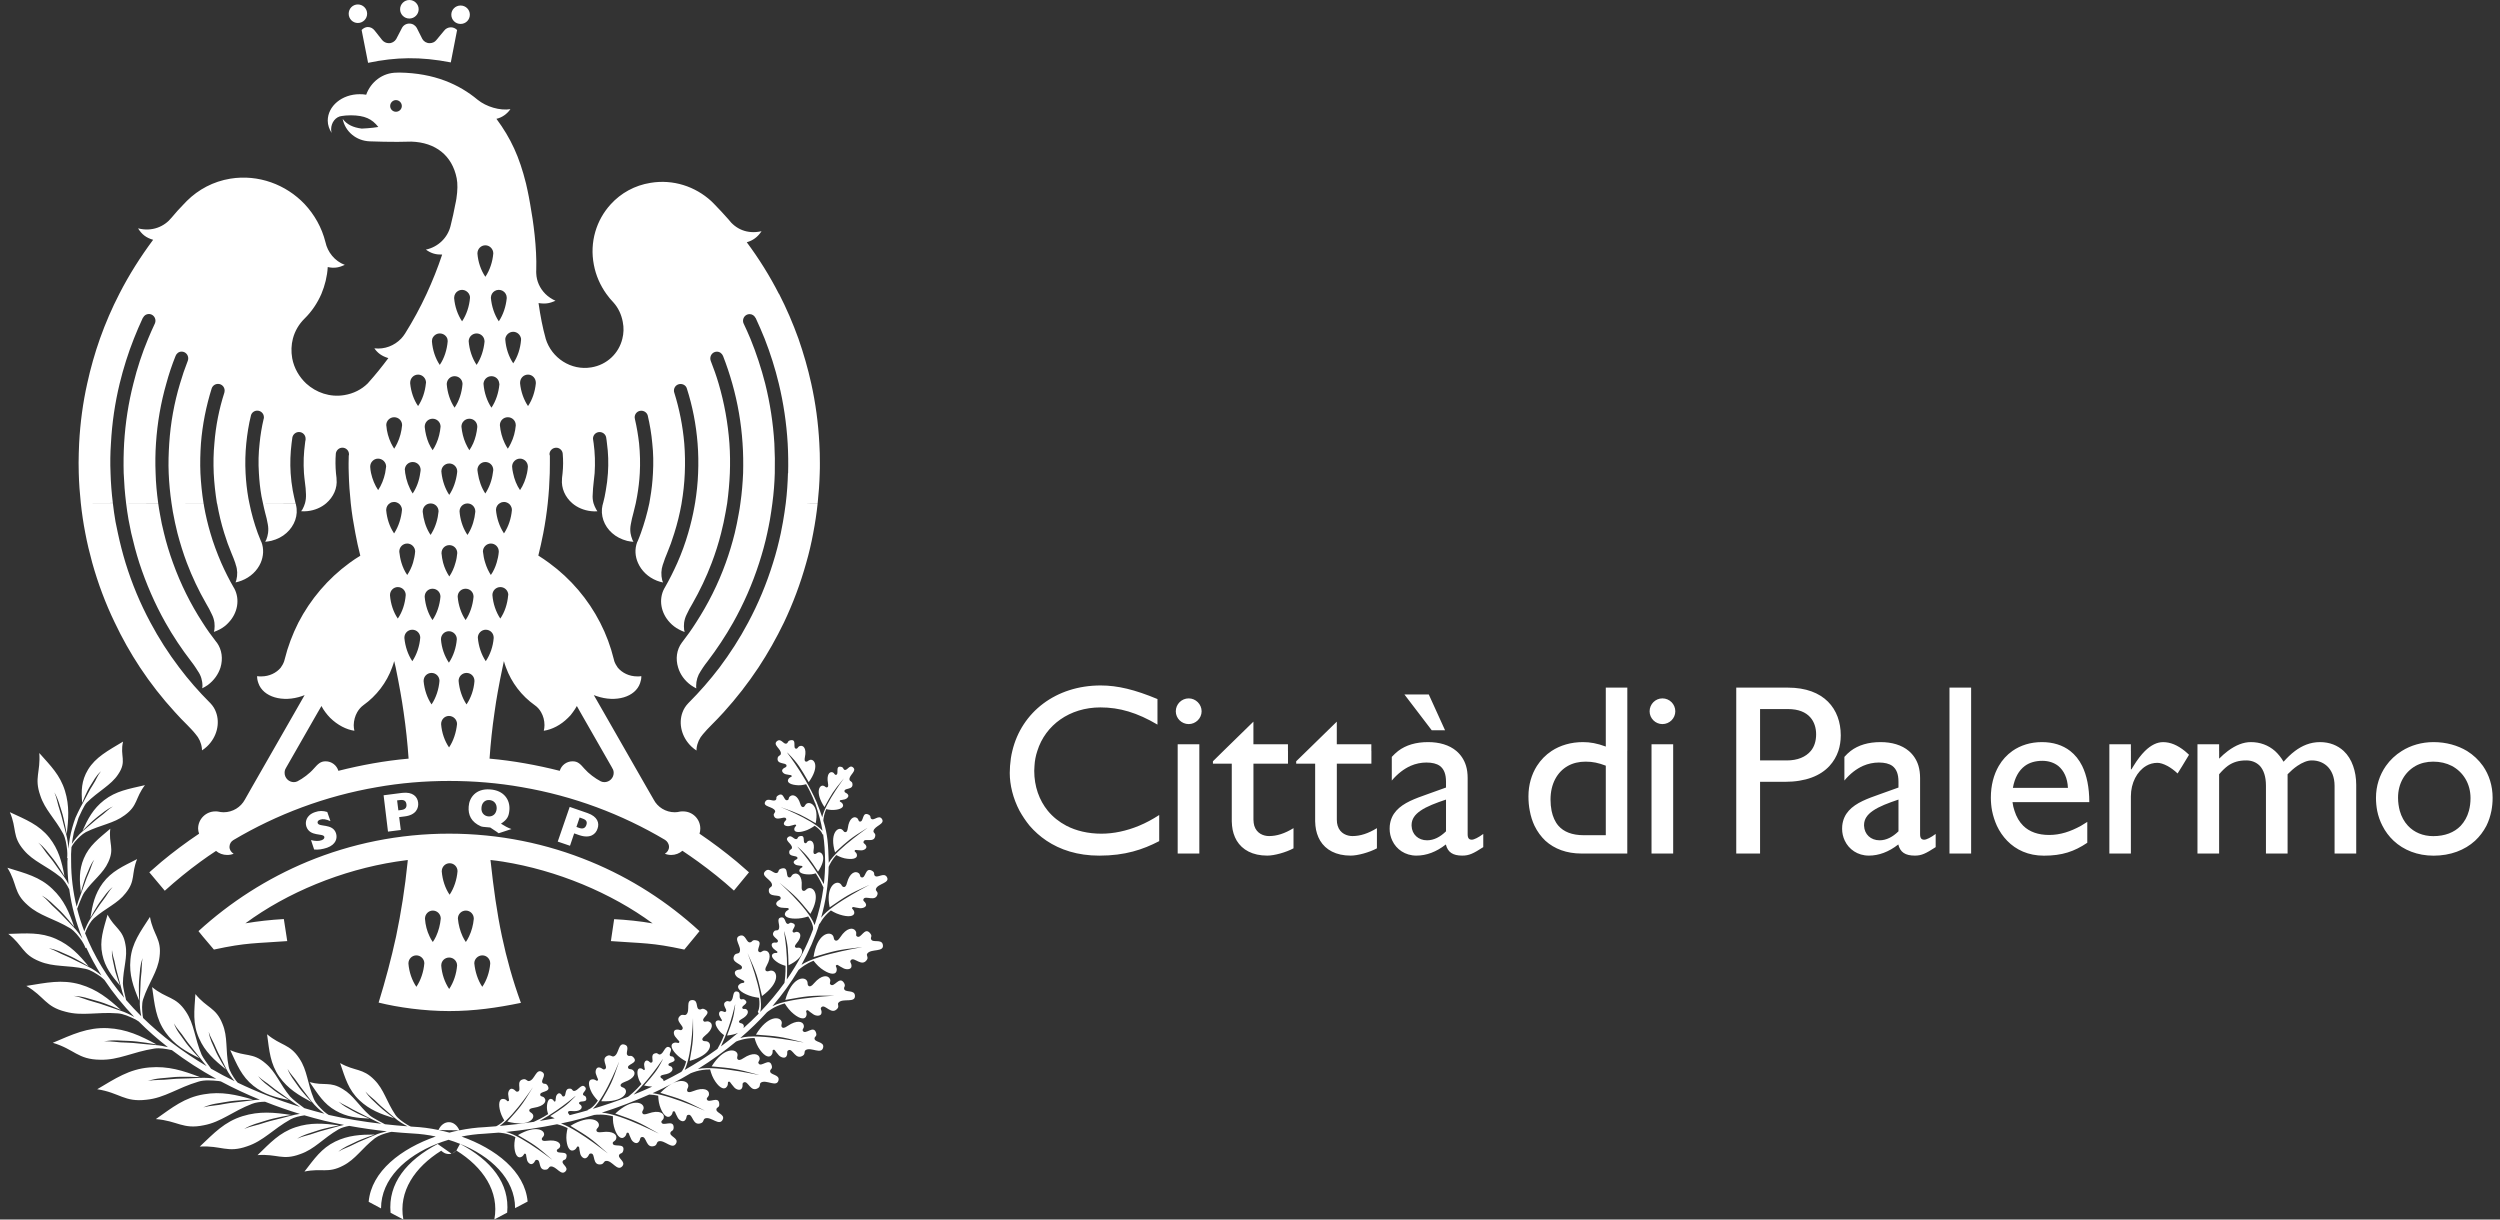 <svg width="82" height="40" viewBox="0 0 82 40" fill="none" xmlns="http://www.w3.org/2000/svg">
<rect x="0" y="0" width="82" height="40" fill="#333333" stroke="none"/>
<path fill-rule="evenodd" clip-rule="evenodd" d="M11.437 0.45C11.437 0.283 11.569 0.146 11.738 0.146C11.905 0.146 12.042 0.283 12.042 0.45C12.042 0.617 11.905 0.754 11.738 0.754C11.57 0.755 11.437 0.618 11.437 0.45ZM15.792 26.497C15.801 26.334 15.906 26.232 16.052 26.241C16.207 26.253 16.3 26.369 16.291 26.527C16.277 26.691 16.172 26.787 16.022 26.779C15.876 26.766 15.778 26.652 15.792 26.497ZM16.776 27.193C16.639 27.144 16.569 27.1 16.432 27.017C16.639 26.88 16.692 26.779 16.709 26.559C16.732 26.241 16.537 25.923 16.073 25.893C15.606 25.858 15.39 26.167 15.373 26.453C15.35 26.727 15.452 26.964 15.778 27.106C15.827 27.129 16.052 27.133 16.079 27.142C16.149 27.194 16.263 27.256 16.356 27.331L16.776 27.193ZM18.294 27.604L18.696 27.741L18.833 27.335L19 27.393C19.362 27.516 19.543 27.358 19.599 27.18C19.666 27 19.604 26.784 19.272 26.669L18.686 26.466L18.294 27.604ZM18.907 27.123L19.012 26.814L19.109 26.849C19.237 26.893 19.267 26.959 19.232 27.061C19.197 27.158 19.127 27.198 19.002 27.158L18.907 27.123ZM12.726 27.277L13.146 27.224L13.093 26.801L13.269 26.779C13.644 26.735 13.737 26.51 13.715 26.324C13.693 26.134 13.543 25.967 13.195 26.006L12.582 26.085L12.726 27.277ZM13.066 26.58L13.025 26.253L13.127 26.241C13.259 26.227 13.317 26.276 13.331 26.378C13.345 26.48 13.299 26.55 13.167 26.567L13.066 26.58ZM10.304 27.864C10.441 27.878 10.578 27.855 10.727 27.806C11.023 27.701 11.075 27.488 11.019 27.325C10.908 27.003 10.467 27.135 10.42 26.998C10.402 26.949 10.437 26.905 10.504 26.884C10.588 26.853 10.694 26.87 10.839 26.933L10.734 26.633C10.593 26.589 10.469 26.589 10.333 26.638C10.033 26.739 10.002 26.973 10.05 27.114C10.165 27.449 10.593 27.321 10.637 27.444C10.651 27.488 10.623 27.532 10.549 27.559C10.456 27.594 10.337 27.59 10.201 27.555L10.304 27.864ZM9.796 35.562C9.62 35.297 9.54 35.253 9.431 35.06C9.524 35.302 9.633 35.413 9.757 35.597C9.898 35.81 10.225 36.153 10.225 36.153C9.796 35.923 9.445 35.715 9.162 35.319C8.862 34.89 8.835 34.472 8.76 33.924C9.218 34.307 9.501 34.233 9.819 34.718C10.084 35.111 10.079 35.53 10.295 36.046C10.357 36.192 10.489 36.329 10.622 36.452C10.685 36.507 10.742 36.546 10.78 36.569C11.339 36.697 11.921 36.792 12.509 36.86C12.417 36.819 12.272 36.751 12.113 36.667C11.818 36.512 11.681 36.454 11.567 36.389C11.333 36.248 11.258 36.239 11.103 36.129C11.266 36.283 11.39 36.332 11.553 36.429C11.743 36.544 12.117 36.689 12.117 36.689C11.715 36.672 11.372 36.636 11.01 36.429C10.618 36.208 10.432 35.891 10.158 35.494C10.643 35.626 10.824 35.459 11.248 35.724C11.596 35.932 11.759 36.258 12.126 36.585C12.224 36.67 12.6 36.861 12.627 36.875C12.873 36.903 13.12 36.925 13.366 36.943C13.239 36.878 13.066 36.776 12.929 36.652C12.651 36.409 12.518 36.307 12.417 36.206C12.205 35.989 12.122 35.963 11.985 35.8C12.117 36.012 12.241 36.095 12.387 36.241C12.559 36.413 12.925 36.678 12.925 36.678C12.488 36.541 12.122 36.404 11.787 36.086C11.425 35.742 11.323 35.359 11.156 34.869C11.646 35.146 11.897 35.027 12.28 35.42C12.598 35.738 12.672 36.126 12.969 36.567C13.053 36.691 13.203 36.792 13.348 36.885C13.395 36.914 13.439 36.935 13.475 36.951C13.499 36.952 13.523 36.954 13.547 36.956C13.818 36.969 14.1 37.005 14.381 37.064C14.502 37.089 14.621 37.118 14.741 37.15C14.848 37.121 14.958 37.096 15.067 37.075C15.345 37.019 15.621 36.983 15.889 36.971C16.017 36.962 16.145 36.953 16.273 36.942C16.337 36.912 16.429 36.856 16.541 36.75C16.541 36.75 16.448 36.6 16.413 36.472C16.337 36.216 16.373 36.035 16.501 36.044C16.62 36.048 16.629 36.14 16.668 36.119C16.721 36.093 16.685 36.087 16.668 35.889C16.663 35.796 16.726 35.682 16.814 35.717C16.919 35.752 16.91 35.831 16.994 35.801C17.118 35.752 16.907 35.444 17.17 35.399C17.272 35.381 17.281 35.474 17.36 35.457C17.545 35.416 17.581 35.033 17.784 35.161C17.951 35.267 17.699 35.448 17.81 35.532C17.859 35.567 17.907 35.514 17.968 35.62C18.088 35.841 17.682 35.778 17.721 35.92C17.738 35.982 17.805 35.943 17.861 36.017C17.941 36.123 17.853 36.282 17.513 36.335C17.39 36.353 17.359 36.384 17.359 36.423C17.368 36.489 17.429 36.481 17.473 36.546C17.566 36.687 17.332 36.969 16.639 36.788C17.062 36.316 17.111 36.268 17.456 35.699C17.596 35.469 16.927 36.545 16.391 36.931C16.766 36.897 17.14 36.853 17.508 36.797C17.606 36.753 17.787 36.668 17.98 36.542C17.98 36.542 17.939 36.437 17.939 36.339C17.936 36.14 18.001 36.017 18.089 36.047C18.173 36.074 18.159 36.14 18.194 36.131C18.235 36.123 18.212 36.114 18.238 35.968C18.252 35.901 18.323 35.831 18.379 35.871C18.45 35.915 18.423 35.973 18.49 35.964C18.591 35.95 18.498 35.69 18.702 35.708C18.777 35.712 18.764 35.778 18.825 35.783C18.962 35.787 19.068 35.523 19.187 35.651C19.289 35.757 19.068 35.841 19.134 35.92C19.161 35.952 19.205 35.925 19.227 36.013C19.271 36.194 18.988 36.075 18.994 36.185C18.994 36.229 19.046 36.217 19.073 36.278C19.108 36.366 19.011 36.468 18.755 36.442C18.667 36.433 18.635 36.451 18.632 36.477C18.623 36.527 18.666 36.53 18.682 36.578C18.882 36.529 19.079 36.476 19.275 36.419L19.28 36.402C19.28 36.402 19.426 36.37 19.61 36.101C19.61 36.101 19.482 35.969 19.416 35.85C19.288 35.608 19.284 35.422 19.412 35.404C19.531 35.386 19.561 35.474 19.597 35.444C19.641 35.409 19.605 35.409 19.544 35.219C19.517 35.126 19.558 34.998 19.654 35.012C19.765 35.029 19.774 35.109 19.848 35.065C19.962 34.989 19.681 34.725 19.936 34.624C20.038 34.589 20.064 34.676 20.139 34.646C20.315 34.571 20.267 34.179 20.496 34.267C20.686 34.337 20.474 34.567 20.607 34.629C20.66 34.655 20.7 34.593 20.783 34.687C20.955 34.881 20.531 34.903 20.607 35.035C20.638 35.092 20.695 35.043 20.765 35.105C20.871 35.193 20.814 35.374 20.487 35.488C20.373 35.532 20.347 35.572 20.355 35.608C20.378 35.674 20.44 35.651 20.496 35.709C20.619 35.832 20.447 36.159 19.72 36.12C20.038 35.569 20.077 35.502 20.293 34.867C20.382 34.601 19.91 35.924 19.445 36.37C19.84 36.252 20.227 36.119 20.601 35.974C20.652 35.934 20.844 35.78 21.038 35.556C21.038 35.556 20.967 35.463 20.941 35.366C20.879 35.173 20.906 35.036 20.999 35.04C21.092 35.045 21.101 35.11 21.131 35.097C21.171 35.075 21.14 35.071 21.127 34.925C21.122 34.855 21.167 34.767 21.238 34.788C21.317 34.815 21.313 34.876 21.375 34.85C21.467 34.815 21.299 34.581 21.503 34.546C21.578 34.528 21.587 34.599 21.648 34.586C21.785 34.555 21.807 34.264 21.966 34.356C22.089 34.435 21.905 34.577 21.989 34.639C22.024 34.661 22.064 34.625 22.108 34.705C22.205 34.869 21.896 34.825 21.927 34.935C21.945 34.979 21.994 34.949 22.038 35.006C22.099 35.085 22.033 35.209 21.778 35.248C21.685 35.266 21.658 35.292 21.663 35.319C21.669 35.371 21.716 35.362 21.751 35.411C21.761 35.427 21.767 35.444 21.767 35.463C21.965 35.365 22.16 35.262 22.349 35.156C22.393 35.105 22.459 35.003 22.506 34.816C22.506 34.816 22.348 34.732 22.241 34.635C22.034 34.45 21.968 34.273 22.083 34.215C22.189 34.163 22.246 34.238 22.273 34.198C22.304 34.149 22.269 34.163 22.145 33.999C22.087 33.92 22.078 33.792 22.176 33.774C22.29 33.752 22.326 33.827 22.38 33.761C22.468 33.655 22.106 33.487 22.313 33.315C22.392 33.248 22.45 33.328 22.512 33.274C22.652 33.146 22.471 32.793 22.719 32.802C22.922 32.811 22.803 33.097 22.949 33.111C23.01 33.12 23.024 33.049 23.134 33.116C23.363 33.244 22.97 33.394 23.084 33.499C23.134 33.539 23.172 33.473 23.26 33.513C23.389 33.562 23.401 33.752 23.132 33.963C23.035 34.042 23.022 34.086 23.044 34.117C23.088 34.175 23.141 34.131 23.216 34.17C23.371 34.249 23.322 34.611 22.621 34.797C22.731 34.175 22.744 34.105 22.731 33.439C22.728 33.161 22.734 34.513 22.457 35.095C22.836 34.879 23.194 34.648 23.533 34.404C23.588 34.307 23.676 34.145 23.749 33.952C23.749 33.952 23.647 33.885 23.586 33.802C23.458 33.639 23.431 33.507 23.524 33.475C23.612 33.449 23.644 33.511 23.67 33.489C23.696 33.454 23.67 33.463 23.603 33.326C23.568 33.264 23.581 33.167 23.656 33.163C23.74 33.163 23.758 33.22 23.806 33.18C23.881 33.114 23.642 32.946 23.814 32.85C23.885 32.809 23.916 32.872 23.964 32.841C24.087 32.765 24.004 32.484 24.18 32.523C24.33 32.554 24.203 32.748 24.308 32.779C24.349 32.788 24.37 32.744 24.44 32.802C24.59 32.925 24.286 32.987 24.356 33.076C24.387 33.116 24.423 33.071 24.484 33.107C24.568 33.165 24.551 33.301 24.326 33.425C24.247 33.469 24.229 33.5 24.242 33.527C24.268 33.571 24.308 33.549 24.361 33.585C24.399 33.614 24.41 33.667 24.384 33.725C24.558 33.571 24.725 33.411 24.885 33.248L24.856 33.183C24.856 33.183 24.944 33.063 24.896 32.728C24.896 32.728 24.703 32.705 24.566 32.652C24.283 32.547 24.146 32.401 24.235 32.304C24.32 32.211 24.402 32.26 24.411 32.216C24.42 32.155 24.394 32.181 24.208 32.067C24.12 32.014 24.058 31.891 24.141 31.837C24.243 31.775 24.308 31.833 24.335 31.749C24.375 31.612 23.955 31.586 24.083 31.343C24.136 31.246 24.224 31.303 24.259 31.229C24.343 31.053 24.026 30.774 24.268 30.691C24.472 30.624 24.472 30.947 24.616 30.907C24.678 30.893 24.665 30.819 24.797 30.841C25.075 30.881 24.757 31.171 24.911 31.229C24.978 31.255 24.987 31.176 25.087 31.18C25.233 31.18 25.321 31.361 25.149 31.67C25.087 31.775 25.096 31.828 25.126 31.846C25.197 31.886 25.228 31.828 25.311 31.837C25.501 31.855 25.602 32.225 24.993 32.671C24.843 32.023 24.83 31.948 24.538 31.303C24.409 31.01 25.106 32.625 24.933 33.194C25.225 32.889 25.493 32.569 25.73 32.239C25.747 32.127 25.771 31.92 25.765 31.679C25.765 31.679 25.641 31.647 25.543 31.591C25.35 31.476 25.269 31.348 25.35 31.287C25.429 31.229 25.482 31.278 25.496 31.243C25.513 31.202 25.487 31.22 25.367 31.111C25.31 31.058 25.283 30.956 25.354 30.926C25.438 30.895 25.477 30.949 25.512 30.886C25.561 30.793 25.252 30.719 25.389 30.55C25.438 30.489 25.494 30.541 25.535 30.489C25.622 30.369 25.429 30.123 25.622 30.092C25.781 30.069 25.733 30.313 25.852 30.304C25.896 30.299 25.901 30.242 25.993 30.278C26.197 30.344 25.914 30.52 26.02 30.582C26.064 30.608 26.086 30.55 26.16 30.568C26.266 30.59 26.306 30.735 26.129 30.939C26.067 31.014 26.062 31.049 26.085 31.07C26.129 31.111 26.164 31.07 26.226 31.088C26.363 31.128 26.38 31.415 25.864 31.661C25.85 31.162 25.85 31.004 25.732 30.584C25.661 30.339 25.865 31.132 25.807 32.128C26.17 31.603 26.462 31.048 26.673 30.47L26.668 30.466C26.668 30.466 26.694 30.329 26.509 30.06C26.509 30.06 26.334 30.118 26.188 30.127C25.896 30.149 25.712 30.078 25.747 29.96C25.782 29.849 25.884 29.858 25.87 29.814C25.852 29.761 25.839 29.797 25.628 29.77C25.526 29.756 25.42 29.677 25.473 29.598C25.535 29.505 25.619 29.528 25.605 29.443C25.582 29.315 25.204 29.457 25.217 29.196C25.222 29.094 25.322 29.108 25.322 29.029C25.322 28.848 24.921 28.737 25.106 28.57C25.252 28.433 25.389 28.707 25.508 28.619C25.552 28.579 25.512 28.522 25.636 28.487C25.901 28.417 25.738 28.791 25.901 28.779C25.968 28.775 25.945 28.703 26.038 28.664C26.166 28.612 26.321 28.731 26.295 29.061C26.286 29.176 26.312 29.216 26.352 29.22C26.428 29.229 26.432 29.162 26.511 29.136C26.687 29.078 26.93 29.357 26.581 29.974C26.175 29.48 26.131 29.422 25.606 28.985C25.378 28.796 26.516 29.766 26.719 30.344C26.856 29.944 26.953 29.533 27.01 29.112C26.968 29.016 26.883 28.837 26.757 28.646C26.757 28.646 26.638 28.686 26.532 28.681C26.316 28.681 26.188 28.614 26.223 28.531C26.258 28.447 26.329 28.461 26.32 28.429C26.316 28.386 26.302 28.412 26.148 28.38C26.072 28.368 26.002 28.296 26.046 28.244C26.099 28.177 26.16 28.2 26.157 28.138C26.148 28.041 25.861 28.124 25.888 27.931C25.896 27.855 25.972 27.869 25.976 27.811C25.993 27.674 25.707 27.569 25.852 27.454C25.972 27.361 26.051 27.574 26.144 27.512C26.179 27.49 26.153 27.442 26.249 27.424C26.443 27.384 26.302 27.654 26.422 27.658C26.471 27.658 26.457 27.6 26.527 27.579C26.624 27.544 26.731 27.64 26.685 27.888C26.672 27.976 26.691 28.007 26.717 28.011C26.775 28.02 26.778 27.976 26.84 27.958C26.972 27.927 27.131 28.148 26.831 28.589C26.571 28.197 26.492 28.069 26.187 27.795C26.007 27.632 26.572 28.174 27.022 28.999C27.05 28.759 27.064 28.516 27.064 28.271C27.059 27.927 27.041 27.645 27 27.372L26.974 27.363C26.974 27.363 26.961 27.248 26.723 27.085C26.723 27.085 26.591 27.178 26.472 27.226C26.233 27.319 26.057 27.31 26.052 27.208C26.048 27.111 26.136 27.094 26.11 27.062C26.084 27.027 26.079 27.054 25.894 27.094C25.806 27.111 25.69 27.076 25.713 26.997C25.739 26.909 25.819 26.904 25.779 26.843C25.727 26.75 25.449 26.962 25.383 26.755C25.356 26.675 25.444 26.658 25.423 26.596C25.37 26.451 24.999 26.468 25.101 26.292C25.189 26.146 25.384 26.327 25.454 26.226C25.485 26.182 25.431 26.146 25.524 26.089C25.723 25.96 25.7 26.296 25.834 26.243C25.891 26.221 25.847 26.173 25.913 26.12C26.006 26.041 26.169 26.094 26.248 26.363C26.275 26.456 26.31 26.477 26.345 26.473C26.407 26.456 26.394 26.407 26.451 26.363C26.579 26.275 26.87 26.424 26.755 27.002C26.27 26.724 26.217 26.689 25.643 26.486C25.399 26.399 26.634 26.855 26.979 27.251C26.93 26.967 26.854 26.683 26.737 26.339L26.732 26.34C26.732 26.34 26.635 26.057 26.44 25.722C26.44 25.722 26.308 25.762 26.189 25.757C25.947 25.748 25.806 25.673 25.85 25.572C25.894 25.476 25.973 25.493 25.969 25.458C25.96 25.409 25.947 25.435 25.776 25.396C25.697 25.379 25.617 25.295 25.67 25.233C25.732 25.158 25.798 25.184 25.798 25.11C25.793 24.999 25.468 25.087 25.507 24.862C25.524 24.774 25.604 24.792 25.612 24.726C25.639 24.567 25.326 24.434 25.489 24.306C25.63 24.2 25.71 24.452 25.811 24.381C25.855 24.355 25.828 24.302 25.934 24.279C26.155 24.239 25.983 24.553 26.115 24.557C26.173 24.557 26.159 24.495 26.238 24.469C26.349 24.434 26.463 24.548 26.401 24.835C26.379 24.936 26.396 24.976 26.433 24.98C26.491 24.994 26.503 24.94 26.57 24.923C26.719 24.888 26.888 25.153 26.526 25.655C26.257 25.192 26.178 25.042 25.851 24.712C25.644 24.499 26.324 25.254 26.791 26.322C26.864 26.508 26.923 26.667 26.969 26.807C27.057 26.335 27.805 25.378 27.655 25.56C27.316 25.971 27.29 26.023 27.042 26.473C26.724 25.992 26.875 25.737 27.007 25.772C27.069 25.786 27.077 25.839 27.13 25.825C27.162 25.816 27.174 25.781 27.157 25.684C27.108 25.41 27.206 25.301 27.306 25.331C27.377 25.358 27.364 25.415 27.417 25.415C27.536 25.41 27.381 25.111 27.58 25.15C27.673 25.168 27.65 25.217 27.686 25.243C27.782 25.31 27.853 25.067 27.977 25.168C28.123 25.287 27.845 25.419 27.863 25.57C27.872 25.636 27.947 25.619 27.959 25.702C27.995 25.918 27.703 25.834 27.699 25.944C27.699 26.015 27.757 25.988 27.81 26.058C27.859 26.12 27.787 26.195 27.717 26.217C27.562 26.257 27.55 26.229 27.545 26.275C27.541 26.31 27.611 26.297 27.647 26.385C27.687 26.482 27.559 26.557 27.346 26.566C27.236 26.575 27.099 26.54 27.099 26.54C27.031 26.694 27.011 26.835 27.005 26.918C27.153 27.397 27.163 27.686 27.183 28.286C27.183 28.291 27.183 28.296 27.183 28.301C27.443 27.826 28.654 27.029 28.418 27.174C27.88 27.51 27.831 27.558 27.39 27.959C27.206 27.346 27.469 27.125 27.606 27.201C27.673 27.236 27.664 27.294 27.73 27.294C27.765 27.297 27.796 27.262 27.809 27.157C27.849 26.848 28.002 26.76 28.104 26.826C28.174 26.875 28.144 26.932 28.197 26.946C28.338 26.977 28.267 26.615 28.483 26.716C28.58 26.765 28.536 26.809 28.568 26.848C28.652 26.949 28.819 26.711 28.924 26.856C29.047 27.032 28.682 27.086 28.651 27.253C28.637 27.324 28.726 27.324 28.708 27.421C28.673 27.659 28.369 27.482 28.329 27.596C28.297 27.672 28.378 27.658 28.413 27.751C28.444 27.83 28.338 27.892 28.25 27.892C28.06 27.888 28.056 27.857 28.034 27.901C28.011 27.941 28.1 27.945 28.109 28.05C28.118 28.164 27.946 28.204 27.698 28.152C27.575 28.125 27.429 28.046 27.429 28.046C27.291 28.196 27.216 28.348 27.18 28.432C27.169 29.005 27.085 29.563 26.932 30.103C27.275 29.628 28.76 28.912 28.475 29.043C27.826 29.338 27.765 29.382 27.213 29.761C27.076 29.087 27.403 28.879 27.549 28.976C27.619 29.02 27.601 29.081 27.677 29.095C27.717 29.099 27.756 29.069 27.782 28.955C27.866 28.633 28.051 28.553 28.162 28.637C28.237 28.695 28.188 28.756 28.255 28.777C28.404 28.826 28.369 28.429 28.603 28.561C28.708 28.623 28.652 28.672 28.687 28.716C28.766 28.83 28.987 28.597 29.089 28.765C29.208 28.967 28.789 28.981 28.732 29.153C28.706 29.229 28.808 29.241 28.781 29.338C28.711 29.589 28.389 29.364 28.326 29.484C28.286 29.559 28.375 29.559 28.405 29.66C28.432 29.747 28.3 29.8 28.198 29.788C27.986 29.761 27.982 29.726 27.951 29.774C27.924 29.814 28.021 29.827 28.021 29.941C28.016 30.064 27.817 30.087 27.545 29.999C27.404 29.959 27.253 29.862 27.253 29.862C26.988 30.074 26.883 30.312 26.883 30.312L26.88 30.279C26.733 30.75 26.533 31.207 26.288 31.647C26.837 31.274 28.568 31.03 28.228 31.07C27.461 31.158 27.381 31.185 26.684 31.392C26.79 30.638 27.201 30.532 27.315 30.682C27.368 30.753 27.329 30.81 27.399 30.849C27.439 30.867 27.492 30.849 27.562 30.739C27.766 30.426 27.982 30.408 28.061 30.532C28.119 30.619 28.047 30.668 28.105 30.712C28.242 30.818 28.353 30.386 28.537 30.607C28.625 30.709 28.55 30.735 28.569 30.797C28.609 30.946 28.917 30.779 28.957 30.986C29.01 31.243 28.574 31.109 28.45 31.273C28.397 31.343 28.498 31.392 28.432 31.485C28.265 31.728 28.021 31.38 27.916 31.485C27.845 31.552 27.938 31.578 27.929 31.697C27.925 31.799 27.775 31.812 27.673 31.764C27.466 31.662 27.48 31.623 27.425 31.662C27.385 31.694 27.478 31.741 27.434 31.865C27.385 31.993 27.174 31.949 26.927 31.763C26.803 31.67 26.684 31.512 26.684 31.512C26.438 31.608 26.268 31.744 26.19 31.816C25.945 32.229 25.658 32.626 25.334 33.004C25.915 32.695 27.657 32.657 27.32 32.657C26.552 32.652 26.468 32.671 25.758 32.798C25.962 32.066 26.376 32.008 26.468 32.171C26.512 32.246 26.464 32.299 26.53 32.343C26.565 32.366 26.618 32.352 26.702 32.25C26.944 31.968 27.16 31.976 27.222 32.11C27.262 32.197 27.187 32.242 27.239 32.291C27.363 32.41 27.526 31.999 27.68 32.233C27.751 32.347 27.677 32.365 27.686 32.426C27.703 32.576 28.03 32.444 28.042 32.656C28.06 32.912 27.649 32.731 27.508 32.881C27.447 32.943 27.54 33 27.464 33.085C27.27 33.306 27.072 32.935 26.953 33.027C26.878 33.085 26.967 33.12 26.944 33.234C26.927 33.336 26.772 33.331 26.684 33.274C26.494 33.151 26.508 33.111 26.454 33.146C26.41 33.172 26.494 33.23 26.437 33.345C26.37 33.464 26.172 33.397 25.952 33.186C25.841 33.081 25.739 32.912 25.739 32.912C25.383 33.005 25.166 33.195 25.166 33.195L25.169 33.188C24.896 33.488 24.6 33.774 24.281 34.048C24.862 33.856 26.643 34.267 26.312 34.179C25.585 33.994 25.504 33.989 24.794 33.936C25.183 33.292 25.589 33.336 25.638 33.513C25.66 33.597 25.597 33.636 25.651 33.694C25.678 33.725 25.73 33.725 25.836 33.65C26.14 33.443 26.344 33.5 26.365 33.637C26.383 33.739 26.298 33.757 26.334 33.813C26.418 33.959 26.682 33.61 26.766 33.871C26.806 33.994 26.726 33.99 26.717 34.052C26.699 34.198 27.044 34.154 27 34.356C26.947 34.604 26.606 34.334 26.43 34.44C26.355 34.489 26.427 34.563 26.334 34.625C26.091 34.783 26.003 34.386 25.87 34.444C25.782 34.479 25.852 34.537 25.8 34.638C25.756 34.73 25.615 34.69 25.543 34.611C25.398 34.448 25.42 34.418 25.362 34.435C25.313 34.449 25.38 34.528 25.292 34.62C25.199 34.717 25.027 34.606 24.872 34.351C24.797 34.228 24.749 34.047 24.749 34.047C24.438 34.047 24.205 34.136 24.144 34.163C23.757 34.484 23.338 34.785 22.892 35.063C23.534 34.926 25.17 35.335 24.851 35.246C24.127 35.047 24.048 35.042 23.342 34.977C23.739 34.341 24.145 34.395 24.189 34.571C24.206 34.65 24.149 34.69 24.198 34.747C24.224 34.778 24.277 34.782 24.387 34.707C24.692 34.504 24.895 34.566 24.916 34.703C24.929 34.805 24.846 34.822 24.881 34.879C24.96 35.025 25.234 34.68 25.31 34.94C25.35 35.063 25.269 35.063 25.261 35.121C25.238 35.271 25.582 35.232 25.535 35.434C25.477 35.677 25.141 35.403 24.965 35.505C24.89 35.553 24.962 35.628 24.864 35.689C24.621 35.844 24.542 35.447 24.405 35.499C24.317 35.535 24.387 35.592 24.335 35.693C24.286 35.786 24.145 35.742 24.078 35.661C23.933 35.498 23.955 35.468 23.897 35.481C23.848 35.494 23.911 35.574 23.822 35.665C23.729 35.762 23.557 35.648 23.411 35.391C23.336 35.263 23.292 35.078 23.292 35.078C22.926 35.074 22.67 35.198 22.67 35.198L22.676 35.19C22.273 35.432 21.848 35.654 21.406 35.856C22.126 35.961 23.34 36.541 23.076 36.407C22.413 36.071 22.334 36.05 21.66 35.846C22.185 35.303 22.573 35.432 22.577 35.612C22.577 35.7 22.51 35.723 22.546 35.793C22.563 35.829 22.616 35.837 22.739 35.788C23.083 35.648 23.268 35.748 23.255 35.89C23.252 35.987 23.167 35.992 23.185 36.057C23.234 36.212 23.573 35.929 23.591 36.198C23.605 36.33 23.524 36.309 23.503 36.365C23.45 36.506 23.794 36.537 23.706 36.722C23.596 36.952 23.327 36.616 23.134 36.682C23.049 36.713 23.098 36.801 22.993 36.84C22.719 36.946 22.728 36.54 22.582 36.566C22.489 36.58 22.547 36.65 22.471 36.742C22.405 36.821 22.277 36.751 22.229 36.658C22.123 36.468 22.154 36.446 22.092 36.451C22.039 36.451 22.088 36.538 21.978 36.614C21.867 36.689 21.726 36.544 21.638 36.266C21.594 36.125 21.589 35.939 21.589 35.939C21.483 35.915 21.383 35.905 21.295 35.901C20.798 36.124 20.279 36.322 19.739 36.495C20.403 36.535 21.846 37.316 21.567 37.157C20.922 36.786 20.843 36.76 20.181 36.526C20.736 36.006 21.116 36.155 21.112 36.341C21.108 36.425 21.041 36.447 21.072 36.513C21.089 36.554 21.138 36.566 21.265 36.522C21.613 36.399 21.794 36.508 21.773 36.65C21.764 36.747 21.68 36.747 21.694 36.809C21.734 36.967 22.091 36.703 22.096 36.976C22.096 37.104 22.02 37.081 21.994 37.139C21.932 37.276 22.277 37.32 22.175 37.505C22.055 37.726 21.804 37.382 21.606 37.434C21.521 37.461 21.565 37.554 21.46 37.589C21.182 37.677 21.212 37.276 21.063 37.294C20.97 37.302 21.023 37.378 20.944 37.461C20.873 37.54 20.75 37.461 20.705 37.368C20.608 37.174 20.643 37.152 20.577 37.152C20.528 37.152 20.568 37.245 20.457 37.31C20.343 37.38 20.206 37.226 20.136 36.944C20.095 36.804 20.104 36.614 20.104 36.614C19.81 36.537 19.564 36.56 19.491 36.57C19.249 36.643 19.004 36.711 18.753 36.772C18.637 36.8 18.519 36.825 18.401 36.85C19.049 37.089 20.124 37.997 19.901 37.8C19.363 37.319 19.296 37.284 18.71 36.927C19.354 36.538 19.685 36.755 19.641 36.931C19.618 37.01 19.548 37.019 19.565 37.089C19.574 37.129 19.618 37.15 19.75 37.133C20.112 37.084 20.258 37.221 20.209 37.354C20.177 37.447 20.098 37.429 20.098 37.495C20.102 37.653 20.499 37.468 20.446 37.728C20.42 37.852 20.353 37.816 20.318 37.865C20.225 37.985 20.548 38.095 20.411 38.254C20.247 38.438 20.08 38.059 19.882 38.078C19.794 38.083 19.815 38.179 19.706 38.192C19.419 38.227 19.534 37.844 19.393 37.835C19.3 37.826 19.335 37.906 19.238 37.976C19.154 38.034 19.054 37.936 19.031 37.839C18.982 37.632 19.017 37.614 18.956 37.605C18.907 37.596 18.929 37.689 18.806 37.733C18.678 37.777 18.585 37.605 18.576 37.319C18.573 37.178 18.617 37.001 18.617 37.001C18.492 36.938 18.372 36.899 18.272 36.875C17.723 36.986 17.164 37.07 16.596 37.128C17.172 37.269 18.3 38.2 18.083 38.011C17.589 37.583 17.527 37.547 16.988 37.231C17.584 36.883 17.884 37.076 17.844 37.231C17.821 37.306 17.76 37.31 17.773 37.377C17.782 37.412 17.823 37.434 17.941 37.417C18.276 37.373 18.408 37.496 18.369 37.615C18.338 37.694 18.264 37.682 18.264 37.738C18.268 37.879 18.634 37.716 18.581 37.951C18.559 38.061 18.497 38.03 18.467 38.07C18.383 38.181 18.674 38.277 18.551 38.418C18.402 38.585 18.251 38.246 18.066 38.26C17.987 38.269 18.009 38.353 17.908 38.365C17.643 38.397 17.75 38.053 17.616 38.044C17.532 38.035 17.564 38.11 17.476 38.167C17.4 38.22 17.309 38.135 17.286 38.047C17.242 37.863 17.272 37.849 17.219 37.84C17.175 37.831 17.193 37.916 17.082 37.955C16.963 37.995 16.879 37.84 16.87 37.584C16.866 37.456 16.905 37.297 16.905 37.297C16.619 37.152 16.359 37.152 16.359 37.152L16.36 37.15C16.195 37.164 16.03 37.177 15.864 37.187C15.623 37.198 15.379 37.23 15.139 37.279C16.257 37.677 17.217 38.418 17.306 39.411L16.895 39.627C16.895 38.667 16.095 37.917 15.07 37.51H15.068C14.953 37.463 14.833 37.422 14.713 37.385C14.583 37.424 14.457 37.468 14.333 37.516C13.303 37.922 12.498 38.673 12.498 39.636L12.092 39.419C12.182 38.416 13.161 37.671 14.294 37.277C14.043 37.224 13.788 37.191 13.534 37.178C13.302 37.164 13.072 37.147 12.842 37.124C12.819 37.128 12.796 37.133 12.77 37.139C12.598 37.183 12.422 37.241 12.298 37.333C11.866 37.668 11.667 38.021 11.256 38.232C10.754 38.497 10.55 38.308 9.986 38.427C10.313 38.007 10.538 37.668 10.996 37.443C11.425 37.236 11.825 37.213 12.293 37.213C12.293 37.213 11.852 37.359 11.631 37.473C11.441 37.57 11.291 37.614 11.097 37.777C11.278 37.663 11.371 37.658 11.643 37.517C11.775 37.447 11.939 37.389 12.288 37.235C12.419 37.175 12.566 37.135 12.691 37.108C12.274 37.062 11.862 37.003 11.454 36.929C11.328 36.953 11.206 36.987 11.109 37.04C10.589 37.34 10.324 37.693 9.843 37.856C9.265 38.073 9.08 37.839 8.448 37.888C8.868 37.482 9.163 37.152 9.692 36.974C10.186 36.811 10.618 36.846 11.122 36.913C11.122 36.913 10.623 37.006 10.368 37.098C10.147 37.177 9.98 37.203 9.746 37.349C9.962 37.252 10.059 37.261 10.382 37.145C10.531 37.093 10.712 37.052 11.114 36.938C11.17 36.922 11.227 36.908 11.284 36.897C11.068 36.855 10.854 36.81 10.642 36.761C10.42 36.706 10.201 36.647 9.985 36.583C9.82 36.608 9.661 36.644 9.535 36.712C8.948 37.039 8.644 37.422 8.105 37.599C7.457 37.829 7.253 37.564 6.552 37.608C7.025 37.162 7.36 36.796 7.956 36.61C8.511 36.438 8.992 36.487 9.549 36.57C9.549 36.57 8.997 36.663 8.706 36.76C8.458 36.844 8.274 36.87 8.008 37.029C8.251 36.927 8.357 36.935 8.718 36.812C8.89 36.755 9.093 36.719 9.539 36.596C9.636 36.569 9.736 36.55 9.835 36.536C9.445 36.417 9.063 36.283 8.692 36.136C8.537 36.14 8.388 36.158 8.264 36.207C7.624 36.454 7.253 36.802 6.688 36.908C5.996 37.054 5.827 36.762 5.112 36.706C5.659 36.321 6.052 35.999 6.683 35.894C7.265 35.792 7.746 35.908 8.297 36.066C8.297 36.066 7.725 36.084 7.419 36.142C7.154 36.194 6.961 36.194 6.669 36.322C6.934 36.252 7.04 36.278 7.419 36.199C7.604 36.164 7.811 36.155 8.284 36.089C8.363 36.077 8.444 36.072 8.525 36.071C8.081 35.889 7.653 35.689 7.245 35.471C7.222 35.467 7.197 35.462 7.172 35.458C6.947 35.435 6.704 35.418 6.515 35.476C5.822 35.679 5.408 36.01 4.807 36.071C4.075 36.159 3.929 35.841 3.188 35.727C3.792 35.37 4.233 35.07 4.899 35.012C5.517 34.959 6.006 35.117 6.562 35.33C6.562 35.33 5.967 35.298 5.64 35.334C5.362 35.369 5.164 35.351 4.846 35.457C5.124 35.404 5.234 35.439 5.64 35.395C5.83 35.373 6.051 35.383 6.545 35.355C6.732 35.344 6.928 35.361 7.094 35.386C6.575 35.1 6.087 34.786 5.638 34.445C5.44 34.4 5.234 34.366 5.058 34.394C4.348 34.504 3.889 34.777 3.284 34.759C2.543 34.751 2.446 34.415 1.731 34.204C2.38 33.93 2.865 33.693 3.532 33.723C4.15 33.754 4.609 33.974 5.134 34.257C5.134 34.257 4.543 34.151 4.22 34.142C3.938 34.139 3.744 34.093 3.412 34.16C3.695 34.142 3.801 34.195 4.206 34.2C4.4 34.205 4.617 34.24 5.111 34.279C5.246 34.289 5.383 34.316 5.508 34.347C5.165 34.081 4.845 33.8 4.55 33.504C4.521 33.484 4.487 33.463 4.45 33.441C4.261 33.348 4.053 33.252 3.863 33.238C3.184 33.185 2.699 33.335 2.152 33.185C1.478 33.018 1.469 32.691 0.864 32.338C1.527 32.233 2.024 32.117 2.628 32.289C3.184 32.453 3.554 32.753 3.965 33.127C3.965 33.127 3.454 32.897 3.154 32.823C2.902 32.757 2.73 32.678 2.417 32.665C2.677 32.709 2.762 32.779 3.132 32.877C3.308 32.921 3.498 33 3.94 33.146C4.107 33.199 4.272 33.281 4.406 33.357C4.037 32.974 3.709 32.568 3.426 32.144C3.395 32.113 3.351 32.073 3.296 32.03C3.141 31.925 2.974 31.814 2.806 31.779C2.215 31.651 1.764 31.726 1.297 31.532C0.724 31.302 0.759 31.011 0.273 30.632C0.868 30.614 1.327 30.57 1.834 30.795C2.311 31.008 2.593 31.316 2.906 31.695C2.906 31.695 2.486 31.435 2.231 31.329C2.015 31.241 1.878 31.148 1.601 31.104C1.826 31.175 1.892 31.245 2.205 31.373C2.354 31.435 2.514 31.528 2.885 31.704C3.053 31.784 3.213 31.9 3.329 31.997C3.142 31.701 2.975 31.398 2.832 31.087L2.806 31.096C2.806 31.096 2.77 30.99 2.686 30.862C2.576 30.704 2.447 30.54 2.303 30.447C1.765 30.126 1.297 30.041 0.913 29.693C0.432 29.274 0.578 29.001 0.242 28.462C0.838 28.647 1.302 28.757 1.716 29.154C2.104 29.52 2.268 29.922 2.435 30.403C2.435 30.403 2.117 30.001 1.906 29.811C1.73 29.653 1.623 29.516 1.372 29.374C1.565 29.52 1.602 29.613 1.862 29.842C1.99 29.956 2.11 30.102 2.405 30.402C2.525 30.523 2.628 30.667 2.706 30.792C2.495 30.27 2.348 29.73 2.272 29.172C2.195 29.019 2.102 28.864 1.981 28.765C1.523 28.394 1.094 28.257 0.781 27.883C0.388 27.424 0.56 27.186 0.323 26.639C0.857 26.887 1.275 27.05 1.616 27.473C1.925 27.865 2.027 28.267 2.115 28.74C2.115 28.74 1.872 28.32 1.7 28.118C1.554 27.946 1.475 27.805 1.254 27.637C1.421 27.8 1.439 27.893 1.656 28.144C1.758 28.264 1.849 28.418 2.088 28.74C2.151 28.824 2.206 28.918 2.251 29.009C2.224 28.764 2.21 28.515 2.211 28.264C2.211 28.264 2.213 28.221 2.218 28.147L2.202 28.144C2.202 28.144 2.216 28.039 2.202 27.884C2.18 27.694 2.15 27.496 2.074 27.35C1.797 26.834 1.474 26.565 1.32 26.089C1.117 25.511 1.334 25.326 1.289 24.699C1.66 25.119 1.969 25.414 2.132 25.943C2.282 26.433 2.246 26.865 2.19 27.364C2.19 27.364 2.106 26.87 2.023 26.614C1.947 26.393 1.921 26.229 1.784 25.992C1.877 26.208 1.868 26.305 1.974 26.623C2.027 26.777 2.062 26.958 2.167 27.355C2.213 27.518 2.235 27.696 2.244 27.843C2.255 27.737 2.27 27.619 2.29 27.497C2.331 27.264 2.401 27.021 2.475 26.823C2.502 26.761 2.594 26.557 2.723 26.329C2.89 26.028 2.948 25.891 3.027 25.777C3.185 25.535 3.181 25.459 3.313 25.296C3.123 25.472 3.079 25.6 2.969 25.763C2.841 25.957 2.695 26.336 2.695 26.336C2.664 25.944 2.664 25.613 2.888 25.242C3.136 24.836 3.537 24.624 4.036 24.325C3.925 24.806 4.173 24.96 3.877 25.396C3.647 25.753 3.224 25.948 2.841 26.331C2.753 26.424 2.62 26.733 2.576 26.825C2.488 27.138 2.43 27.196 2.386 27.491C2.373 27.554 2.363 27.616 2.356 27.679C2.431 27.565 2.567 27.383 2.73 27.248C3.013 27.015 3.127 26.9 3.242 26.816C3.489 26.635 3.524 26.56 3.705 26.451C3.475 26.556 3.375 26.663 3.206 26.786C3.013 26.932 2.708 27.245 2.708 27.245C2.883 26.856 3.052 26.53 3.414 26.247C3.806 25.943 4.222 25.876 4.754 25.753C4.424 26.185 4.533 26.419 4.088 26.741C3.727 27.01 3.312 27.05 2.818 27.292C2.686 27.363 2.562 27.491 2.453 27.614C2.393 27.689 2.358 27.755 2.344 27.784C2.331 27.937 2.327 28.093 2.333 28.262C2.334 28.766 2.396 29.259 2.513 29.739C2.538 29.652 2.594 29.47 2.674 29.269C2.793 28.956 2.828 28.814 2.886 28.696C3 28.445 2.997 28.369 3.09 28.197C2.949 28.382 2.922 28.515 2.842 28.687C2.749 28.891 2.652 29.277 2.652 29.277C2.608 28.881 2.586 28.545 2.749 28.157C2.925 27.737 3.234 27.509 3.618 27.182C3.557 27.672 3.764 27.821 3.552 28.276C3.385 28.651 3.058 28.858 2.767 29.269C2.687 29.379 2.533 29.803 2.533 29.803L2.529 29.802C2.593 30.054 2.672 30.304 2.765 30.549C2.812 30.422 2.885 30.246 2.988 30.098C3.19 29.806 3.27 29.67 3.358 29.56C3.539 29.326 3.553 29.247 3.694 29.097C3.504 29.251 3.438 29.379 3.314 29.538C3.169 29.722 2.966 30.102 2.966 30.102C3.033 29.678 3.107 29.322 3.372 28.963C3.664 28.575 4.029 28.417 4.497 28.178C4.298 28.672 4.457 28.879 4.122 29.294C3.857 29.638 3.478 29.775 3.081 30.119C2.975 30.216 2.891 30.371 2.824 30.521C2.809 30.554 2.799 30.584 2.79 30.611C3.086 31.362 3.519 32.071 4.07 32.725C4.037 32.625 3.992 32.475 3.95 32.308C3.866 31.973 3.818 31.832 3.792 31.699C3.743 31.421 3.69 31.36 3.673 31.161C3.659 31.395 3.713 31.523 3.748 31.716C3.788 31.937 3.938 32.326 3.938 32.326C3.664 32.008 3.444 31.725 3.356 31.307C3.259 30.852 3.391 30.486 3.528 30.001C3.767 30.46 4.031 30.477 4.115 30.985C4.194 31.396 4.039 31.753 4.031 32.255C4.031 32.37 4.106 32.685 4.135 32.799C4.292 32.981 4.458 33.159 4.632 33.332C4.604 33.185 4.576 32.99 4.587 32.806C4.61 32.405 4.605 32.228 4.622 32.069C4.666 31.743 4.631 31.65 4.68 31.425C4.583 31.681 4.596 31.845 4.57 32.069C4.538 32.334 4.566 32.823 4.566 32.823C4.371 32.365 4.23 31.971 4.279 31.469C4.328 30.926 4.601 30.569 4.919 30.074C5.024 30.674 5.312 30.793 5.232 31.388C5.174 31.878 4.879 32.218 4.694 32.778C4.645 32.932 4.659 33.131 4.68 33.316C4.684 33.342 4.689 33.367 4.695 33.391C5.296 33.975 5.996 34.506 6.778 34.969C6.711 34.889 6.631 34.793 6.551 34.688C6.3 34.361 6.177 34.229 6.087 34.096C5.903 33.818 5.819 33.769 5.704 33.567C5.801 33.827 5.92 33.941 6.048 34.131C6.198 34.356 6.542 34.709 6.542 34.709C6.096 34.488 5.726 34.277 5.43 33.862C5.109 33.413 5.073 32.963 4.989 32.376C5.465 32.768 5.761 32.671 6.096 33.179C6.374 33.59 6.379 34.043 6.613 34.595C6.657 34.693 6.817 34.914 6.923 35.053C7.172 35.197 7.429 35.334 7.694 35.463C7.603 35.352 7.493 35.207 7.419 35.053C7.252 34.7 7.159 34.555 7.101 34.414C6.982 34.119 6.912 34.057 6.845 33.845C6.885 34.105 6.973 34.238 7.057 34.44C7.154 34.674 7.41 35.076 7.41 35.076C7.031 34.772 6.722 34.498 6.528 34.052C6.312 33.576 6.374 33.156 6.409 32.605C6.783 33.068 7.084 33.042 7.296 33.58C7.481 34.017 7.389 34.431 7.5 34.983C7.531 35.138 7.637 35.296 7.738 35.442C7.758 35.468 7.779 35.491 7.797 35.512C8.438 35.82 9.122 36.086 9.84 36.307C9.746 36.246 9.617 36.159 9.481 36.059C9.186 35.837 9.044 35.755 8.934 35.661C8.701 35.467 8.617 35.445 8.467 35.296C8.622 35.499 8.75 35.57 8.913 35.702C9.098 35.86 9.482 36.081 9.482 36.081C9.045 35.997 8.674 35.9 8.314 35.617C7.922 35.305 7.776 34.925 7.551 34.444C8.059 34.669 8.287 34.514 8.707 34.876C9.055 35.163 9.171 35.551 9.515 35.966C9.595 36.061 9.884 36.276 9.981 36.347C10.198 36.412 10.418 36.473 10.641 36.53C10.52 36.437 10.343 36.287 10.215 36.12C9.995 35.819 9.881 35.69 9.796 35.562ZM24.208 33.877C24.028 34.029 23.841 34.178 23.647 34.322C24.036 33.485 24.137 32.748 24.112 32.981C24.068 33.387 24.011 33.524 23.847 33.965C24.004 33.95 24.122 33.918 24.208 33.877ZM21.392 35.641C21.192 35.733 20.99 35.82 20.783 35.904C21.467 35.233 21.843 34.552 21.731 34.766C21.547 35.131 21.44 35.242 21.127 35.604C21.227 35.626 21.315 35.639 21.392 35.641ZM18.194 36.681C18.031 36.712 17.865 36.741 17.699 36.768C18.498 36.321 19.012 35.807 18.854 35.978C18.571 36.273 18.443 36.349 18.046 36.609C18.099 36.638 18.148 36.662 18.194 36.681ZM15.091 37.514C15.091 37.516 15.09 37.52 15.09 37.52C16.104 38.055 16.726 38.81 16.635 39.775L16.215 39.996C16.386 39.077 15.839 38.277 14.969 37.737L15.091 37.514ZM14.969 37.737C14.944 37.764 14.916 37.786 14.887 37.804L14.886 37.805C14.882 37.807 14.877 37.81 14.872 37.812L14.865 37.818L14.861 37.82L14.86 37.821C14.857 37.823 14.856 37.824 14.854 37.824L14.851 37.825L14.85 37.826L14.842 37.829L14.969 37.737ZM14.807 37.84C14.805 37.84 14.803 37.841 14.801 37.841H14.8L14.796 37.843C14.793 37.844 14.791 37.844 14.787 37.845L14.776 37.849H14.772L14.768 37.85C14.766 37.85 14.764 37.85 14.762 37.852H14.747C14.744 37.852 14.742 37.852 14.739 37.852H14.735C14.735 37.852 14.733 37.852 14.73 37.852H14.727C14.727 37.852 14.724 37.852 14.722 37.852H14.714C14.712 37.852 14.709 37.852 14.707 37.852H14.7C14.698 37.852 14.694 37.85 14.694 37.85H14.691C14.683 37.849 14.675 37.848 14.666 37.846L14.663 37.845C14.66 37.845 14.659 37.844 14.656 37.844H14.654L14.65 37.843H14.649C14.646 37.843 14.645 37.841 14.643 37.841H14.641L14.637 37.84L14.63 37.838H14.629L14.626 37.836L14.619 37.834H14.617L14.614 37.833L14.61 37.831H14.608L14.601 37.829L14.598 37.828L14.597 37.826L14.594 37.825L14.586 37.823L14.582 37.82C14.577 37.818 14.572 37.815 14.567 37.811L14.563 37.81L14.559 37.807L14.556 37.805H14.555L14.552 37.803L14.548 37.8C14.546 37.799 14.543 37.796 14.541 37.795L14.537 37.792H14.536C14.533 37.791 14.532 37.79 14.529 37.789H14.528L14.527 37.787L14.524 37.785L14.521 37.782L14.518 37.781L14.517 37.78C14.514 37.777 14.511 37.775 14.511 37.775L14.507 37.772L14.503 37.77L14.499 37.766L14.495 37.764L14.493 37.761L14.492 37.76L14.488 37.757L14.484 37.754L14.482 37.75L14.474 37.742C13.606 38.282 13.061 39.081 13.23 40L12.811 39.779C12.72 38.815 13.339 38.06 14.352 37.525V37.521L14.807 37.84ZM14.381 37.065C14.45 36.91 14.577 36.807 14.724 36.807C14.871 36.807 14.999 36.915 15.067 37.075L14.381 37.065ZM14.833 37.831H14.832L14.83 37.833H14.828L14.823 37.834H14.822C14.82 37.835 14.817 37.835 14.815 37.836C14.812 37.836 14.811 37.838 14.808 37.838L14.833 37.831ZM6.03 6.693C6.065 6.658 6.096 6.623 6.131 6.588C6.506 6.217 6.992 5.952 7.556 5.86C8.478 5.711 9.383 6.054 9.991 6.694C10.313 7.039 10.555 7.462 10.675 7.943C10.745 8.27 10.979 8.565 11.31 8.688C11.138 8.767 10.98 8.811 10.75 8.759C10.732 9.068 10.657 9.363 10.543 9.637C10.411 9.941 10.225 10.219 9.991 10.448C9.806 10.63 9.673 10.854 9.607 11.106C9.554 11.308 9.545 11.529 9.584 11.75C9.646 12.081 9.814 12.363 10.043 12.579C10.373 12.88 10.828 13.038 11.295 12.959C11.596 12.91 11.86 12.774 12.058 12.579C12.067 12.566 12.081 12.557 12.089 12.544C12.319 12.288 12.53 12.024 12.738 11.746C12.517 11.68 12.381 11.574 12.279 11.425C12.618 11.465 12.936 11.337 13.157 11.107C13.206 11.058 13.245 11.001 13.286 10.94C13.546 10.525 13.784 10.088 13.992 9.638C14.185 9.218 14.357 8.791 14.503 8.35C14.309 8.354 14.15 8.319 13.969 8.187C14.371 8.103 14.684 7.795 14.777 7.415C14.847 7.133 14.887 6.952 14.935 6.697C14.949 6.644 14.958 6.582 14.97 6.516C15.011 6.247 15.014 6.022 14.979 5.845C14.83 5.1 14.287 4.671 13.493 4.645C12.915 4.668 12.126 4.636 12.126 4.636C11.685 4.619 11.323 4.318 11.239 3.9C11.384 4.09 11.587 4.183 11.866 4.218C11.866 4.218 12.192 4.204 12.409 4.165C12.201 3.9 11.967 3.786 11.509 3.782C11.368 3.782 11.288 3.794 11.217 3.804C11.01 3.822 10.861 4.021 10.861 4.242C10.861 4.286 10.869 4.326 10.878 4.361C10.803 4.242 10.75 4.105 10.75 3.959C10.75 3.478 11.217 3.09 11.795 3.09C11.866 3.09 11.941 3.093 12.011 3.107C12.161 2.688 12.546 2.383 13.013 2.383C13.039 2.383 13.071 2.38 13.097 2.38C14.253 2.397 15.065 2.772 15.665 3.271C15.952 3.504 16.401 3.636 16.742 3.58C16.636 3.734 16.468 3.857 16.283 3.897C16.76 4.542 17.037 5.15 17.253 6.02C17.267 6.081 17.329 6.341 17.39 6.699C17.496 7.281 17.611 8.124 17.589 8.852C17.584 8.892 17.589 8.927 17.589 8.966C17.598 9.222 17.708 9.46 17.889 9.641C17.982 9.734 18.096 9.808 18.22 9.866C18.047 9.936 17.933 9.98 17.664 9.941C17.722 10.352 17.801 10.761 17.894 11.088C17.894 11.097 17.899 11.106 17.899 11.111C18.093 11.746 18.733 12.161 19.394 12.05C19.911 11.966 20.299 11.587 20.413 11.111C20.457 10.939 20.466 10.749 20.427 10.559C20.383 10.317 20.278 10.095 20.123 9.923C20.039 9.835 19.96 9.742 19.889 9.641C19.691 9.363 19.545 9.04 19.479 8.688C19.333 7.938 19.563 7.211 20.034 6.698C20.364 6.336 20.814 6.08 21.339 5.997C22.081 5.874 22.804 6.116 23.329 6.596C23.365 6.628 23.396 6.663 23.431 6.698C23.59 6.861 23.744 7.025 23.89 7.192C24.123 7.505 24.499 7.691 24.979 7.584C24.851 7.777 24.697 7.888 24.494 7.946C24.891 8.48 25.244 9.044 25.548 9.639H25.553C25.796 10.112 26.008 10.606 26.189 11.108C26.356 11.589 26.498 12.078 26.609 12.582C26.75 13.218 26.839 13.87 26.874 14.541C26.888 14.757 26.892 14.973 26.892 15.189C26.892 15.3 26.892 15.41 26.887 15.52C26.878 15.85 26.855 16.177 26.82 16.498L26.297 16.501L26.82 16.503C26.785 16.834 26.736 17.16 26.674 17.483C26.613 17.814 26.537 18.14 26.444 18.462C26.255 19.142 26.007 19.799 25.712 20.421C25.464 20.932 25.186 21.427 24.877 21.895C24.533 22.415 24.15 22.905 23.735 23.363C23.603 23.509 23.47 23.646 23.333 23.783C23.236 23.88 23.14 23.982 23.056 24.083C22.945 24.207 22.871 24.366 22.848 24.542C22.845 24.568 22.845 24.591 22.845 24.617C22.787 24.582 22.734 24.538 22.681 24.489C22.355 24.18 22.249 23.73 22.386 23.365C22.426 23.254 22.488 23.157 22.571 23.07C22.579 23.061 22.584 23.056 22.588 23.052C22.95 22.69 23.285 22.307 23.598 21.896C23.946 21.432 24.261 20.944 24.538 20.422C24.869 19.804 25.142 19.152 25.355 18.463C25.457 18.142 25.54 17.815 25.611 17.485C25.638 17.361 25.66 17.242 25.681 17.119C25.717 16.912 25.748 16.708 25.774 16.501C25.814 16.172 25.836 15.846 25.845 15.522H25.85C25.859 15.195 25.854 14.869 25.836 14.543C25.796 13.877 25.699 13.22 25.545 12.585C25.425 12.082 25.267 11.587 25.081 11.111C24.988 10.881 24.891 10.656 24.786 10.431L24.777 10.422C24.742 10.352 24.671 10.303 24.587 10.303C24.468 10.303 24.371 10.399 24.371 10.524C24.371 10.55 24.376 10.582 24.389 10.608C24.468 10.771 24.543 10.944 24.614 11.111C24.808 11.587 24.97 12.081 25.099 12.585C25.257 13.22 25.359 13.877 25.399 14.543C25.416 14.87 25.421 15.197 25.413 15.522C25.404 15.849 25.378 16.175 25.334 16.506C25.311 16.682 25.285 16.863 25.254 17.044C25.228 17.193 25.197 17.339 25.166 17.485C25.096 17.815 25.003 18.147 24.901 18.463C24.68 19.152 24.39 19.809 24.046 20.422C23.794 20.868 23.512 21.292 23.208 21.692C23.155 21.759 23.106 21.824 23.058 21.896C23.032 21.936 23.005 21.98 22.979 22.019C22.886 22.156 22.833 22.323 22.833 22.504C22.833 22.53 22.838 22.553 22.838 22.579C22.777 22.548 22.719 22.513 22.662 22.474C22.45 22.319 22.309 22.117 22.243 21.896C22.155 21.613 22.19 21.313 22.366 21.076C22.37 21.072 22.375 21.067 22.38 21.058C22.538 20.856 22.689 20.643 22.829 20.422C23.221 19.818 23.553 19.161 23.804 18.463C23.919 18.145 24.017 17.819 24.1 17.485C24.149 17.277 24.193 17.07 24.228 16.863C24.25 16.743 24.272 16.624 24.286 16.501C24.333 16.172 24.36 15.846 24.374 15.522C24.382 15.195 24.379 14.865 24.356 14.543C24.312 13.872 24.198 13.215 24.02 12.585C23.933 12.275 23.831 11.971 23.716 11.676C23.681 11.592 23.606 11.535 23.514 11.535C23.395 11.535 23.298 11.632 23.298 11.757C23.298 11.783 23.303 11.809 23.312 11.836C23.409 12.083 23.497 12.329 23.572 12.586C23.757 13.216 23.876 13.874 23.925 14.544C23.948 14.866 23.951 15.198 23.939 15.523C23.925 15.85 23.895 16.177 23.851 16.507C23.837 16.6 23.82 16.697 23.802 16.79C23.762 17.029 23.709 17.257 23.652 17.487C23.568 17.823 23.463 18.149 23.343 18.466C23.167 18.93 22.955 19.374 22.713 19.798C22.642 19.912 22.576 20.04 22.523 20.154C22.479 20.239 22.453 20.33 22.439 20.423C22.43 20.499 22.43 20.578 22.439 20.653C22.442 20.68 22.453 20.702 22.456 20.729C22.39 20.706 22.328 20.68 22.267 20.645C22.156 20.587 22.059 20.513 21.975 20.423C21.68 20.114 21.592 19.665 21.79 19.299L21.804 19.276C21.954 19.016 22.091 18.742 22.215 18.465C22.356 18.147 22.475 17.82 22.572 17.486C22.656 17.199 22.726 16.908 22.779 16.608C22.783 16.572 22.793 16.537 22.797 16.502H22.798C22.851 16.173 22.886 15.848 22.898 15.523C22.912 15.197 22.907 14.866 22.881 14.544C22.832 13.923 22.714 13.318 22.528 12.74C22.502 12.652 22.417 12.595 22.321 12.595C22.201 12.595 22.105 12.691 22.105 12.811C22.105 12.837 22.108 12.86 22.117 12.881C22.284 13.415 22.395 13.975 22.444 14.544C22.47 14.866 22.475 15.193 22.461 15.523C22.448 15.85 22.412 16.177 22.356 16.507C22.352 16.516 22.352 16.525 22.352 16.534C22.294 16.86 22.215 17.178 22.118 17.486C22.048 17.716 21.969 17.936 21.876 18.157C21.832 18.259 21.792 18.364 21.761 18.466C21.753 18.488 21.748 18.506 21.739 18.527C21.686 18.686 21.677 18.858 21.721 19.035C21.73 19.061 21.739 19.079 21.748 19.105C21.681 19.092 21.616 19.074 21.549 19.048C21.254 18.933 21.038 18.717 20.927 18.466C20.83 18.25 20.813 18.002 20.901 17.777C20.906 17.769 20.91 17.764 20.915 17.755C20.955 17.667 20.985 17.574 21.02 17.486C21.134 17.168 21.227 16.841 21.298 16.506C21.307 16.453 21.315 16.404 21.324 16.351C21.373 16.074 21.403 15.8 21.417 15.522C21.435 15.192 21.431 14.865 21.395 14.543C21.368 14.234 21.315 13.925 21.245 13.626C21.219 13.538 21.134 13.472 21.033 13.472C20.913 13.472 20.817 13.568 20.817 13.688C20.817 13.71 20.822 13.728 20.825 13.745C20.887 14.011 20.931 14.274 20.962 14.544C20.994 14.866 21.003 15.193 20.985 15.523C20.971 15.775 20.941 16.026 20.897 16.277C20.883 16.353 20.866 16.432 20.853 16.507C20.83 16.609 20.804 16.714 20.778 16.816C20.742 16.944 20.711 17.076 20.69 17.199C20.672 17.292 20.667 17.389 20.681 17.486C20.695 17.556 20.712 17.632 20.742 17.702C20.751 17.728 20.765 17.746 20.778 17.772C20.707 17.767 20.641 17.755 20.57 17.741C20.381 17.692 20.209 17.604 20.077 17.485C19.811 17.251 19.685 16.902 19.764 16.562C19.769 16.554 19.769 16.554 19.773 16.54C19.773 16.526 19.777 16.513 19.781 16.5H19.783C19.818 16.364 19.848 16.233 19.869 16.094C19.904 15.904 19.927 15.71 19.94 15.521C19.962 15.19 19.953 14.864 19.908 14.542C19.903 14.475 19.891 14.41 19.882 14.347C19.864 14.245 19.771 14.171 19.666 14.171C19.546 14.171 19.45 14.268 19.45 14.387C19.45 14.401 19.45 14.414 19.455 14.428C19.46 14.463 19.463 14.503 19.472 14.542C19.516 14.86 19.525 15.19 19.504 15.521C19.495 15.617 19.486 15.716 19.472 15.816C19.455 15.948 19.446 16.085 19.441 16.213C19.432 16.31 19.441 16.408 19.467 16.505C19.49 16.571 19.516 16.642 19.555 16.708C19.569 16.731 19.581 16.748 19.595 16.77C19.529 16.775 19.458 16.775 19.388 16.766C19.149 16.739 18.933 16.647 18.77 16.506C18.536 16.304 18.404 16.012 18.434 15.708C18.434 15.699 18.434 15.69 18.434 15.682C18.443 15.629 18.448 15.576 18.452 15.523C18.475 15.307 18.475 15.091 18.457 14.879C18.448 14.773 18.355 14.685 18.245 14.685C18.122 14.685 18.023 14.782 18.023 14.901L18.027 14.915L18.036 14.95C18.036 15.035 18.036 15.114 18.036 15.193C18.036 15.303 18.036 15.414 18.032 15.523C18.023 15.854 18.001 16.18 17.966 16.507C17.931 16.834 17.882 17.164 17.82 17.487C17.771 17.735 17.718 17.981 17.657 18.223C17.78 18.299 17.899 18.382 18.014 18.466C18.72 18.982 19.293 19.657 19.686 20.425C19.881 20.804 20.03 21.206 20.132 21.621L20.149 21.687C20.176 21.763 20.216 21.833 20.264 21.9C20.41 22.072 20.638 22.186 20.903 22.186C20.947 22.186 20.991 22.186 21.035 22.177C21.039 22.257 21.021 22.332 20.995 22.407C20.84 22.862 20.201 23.052 19.565 22.831C19.534 22.822 19.504 22.808 19.477 22.799L19.804 23.369L21.207 25.821L21.441 26.227C21.569 26.474 21.834 26.642 22.133 26.642C22.195 26.642 22.253 26.633 22.309 26.619C22.341 26.614 22.376 26.614 22.406 26.614C22.719 26.614 22.97 26.865 22.97 27.178C22.97 27.236 22.961 27.292 22.944 27.345C23.367 27.632 23.778 27.941 24.17 28.267C24.302 28.382 24.435 28.497 24.567 28.612L24.073 29.211C23.703 28.875 23.311 28.563 22.904 28.267C22.736 28.144 22.559 28.025 22.383 27.905C22.287 27.99 22.154 28.043 22.018 28.043C21.942 28.043 21.872 28.029 21.807 28.002C21.886 27.958 21.944 27.874 21.944 27.777C21.944 27.681 21.886 27.593 21.812 27.547C20.391 26.704 18.808 26.109 17.118 25.819C16.341 25.682 15.547 25.615 14.735 25.615C13.928 25.615 13.133 25.682 12.362 25.819C10.672 26.11 9.08 26.709 7.659 27.552C7.58 27.596 7.527 27.681 7.527 27.777C7.527 27.874 7.585 27.958 7.664 28.002C7.603 28.029 7.527 28.043 7.452 28.043C7.315 28.043 7.183 27.994 7.086 27.91C6.91 28.025 6.738 28.144 6.57 28.267C6.164 28.563 5.776 28.881 5.405 29.216L4.898 28.612C5.026 28.497 5.158 28.382 5.295 28.267C5.687 27.941 6.102 27.632 6.53 27.345C6.512 27.292 6.498 27.235 6.498 27.178C6.498 26.865 6.755 26.614 7.062 26.614C7.094 26.614 7.124 26.614 7.15 26.619C7.208 26.633 7.278 26.642 7.335 26.642C7.635 26.642 7.899 26.474 8.032 26.227L8.262 25.821L9.666 23.369L9.992 22.799C9.966 22.808 9.935 22.822 9.908 22.831C9.272 23.052 8.629 22.862 8.475 22.407C8.448 22.332 8.431 22.258 8.434 22.177C8.478 22.186 8.522 22.186 8.571 22.186C8.831 22.186 9.065 22.072 9.207 21.9C9.256 21.833 9.295 21.763 9.321 21.687L9.339 21.621C9.441 21.206 9.595 20.804 9.785 20.425C10.182 19.657 10.755 18.982 11.461 18.466C11.575 18.382 11.695 18.302 11.818 18.227C11.756 17.98 11.699 17.733 11.655 17.486C11.593 17.164 11.54 16.837 11.505 16.506C11.47 16.179 11.447 15.852 11.439 15.522C11.434 15.412 11.434 15.301 11.434 15.192C11.434 15.113 11.434 15.033 11.439 14.949L11.447 14.914V14.9C11.447 14.781 11.351 14.684 11.231 14.684C11.117 14.684 11.029 14.772 11.015 14.877C10.998 15.09 11.001 15.306 11.02 15.522C11.024 15.575 11.034 15.628 11.038 15.68C11.038 15.689 11.038 15.698 11.038 15.707C11.073 16.011 10.936 16.302 10.702 16.505C10.539 16.645 10.328 16.738 10.084 16.765C10.014 16.773 9.943 16.773 9.877 16.768C9.891 16.746 9.908 16.728 9.921 16.707C9.956 16.64 9.987 16.57 10.005 16.503C10.031 16.407 10.04 16.31 10.036 16.212C10.031 16.084 10.023 15.947 10.001 15.815C9.987 15.713 9.979 15.616 9.97 15.52C9.947 15.189 9.961 14.857 10.005 14.541C10.009 14.501 10.014 14.462 10.023 14.426C10.023 14.413 10.023 14.4 10.023 14.386C10.023 14.267 9.926 14.17 9.806 14.17C9.701 14.17 9.613 14.245 9.59 14.346C9.582 14.408 9.573 14.474 9.564 14.541C9.524 14.862 9.511 15.189 9.533 15.52C9.546 15.709 9.568 15.903 9.603 16.093C9.629 16.233 9.661 16.366 9.691 16.498L8.623 16.502H9.691C9.696 16.511 9.7 16.525 9.705 16.537C9.705 16.551 9.708 16.551 9.708 16.56C9.793 16.899 9.659 17.248 9.396 17.482C9.264 17.602 9.095 17.689 8.902 17.738C8.835 17.752 8.765 17.765 8.7 17.77C8.708 17.743 8.722 17.726 8.735 17.7C8.761 17.629 8.784 17.554 8.792 17.483C8.806 17.387 8.801 17.289 8.784 17.197C8.761 17.074 8.735 16.941 8.696 16.814C8.669 16.712 8.647 16.606 8.625 16.505C8.608 16.429 8.594 16.35 8.576 16.275C8.532 16.023 8.506 15.772 8.492 15.521C8.47 15.19 8.478 14.864 8.515 14.542C8.541 14.273 8.585 14.008 8.647 13.743C8.656 13.725 8.656 13.708 8.656 13.685C8.656 13.566 8.559 13.469 8.439 13.469C8.338 13.469 8.255 13.536 8.232 13.624C8.157 13.924 8.109 14.233 8.078 14.541C8.046 14.862 8.037 15.189 8.055 15.52C8.069 15.797 8.099 16.071 8.148 16.349C8.157 16.402 8.171 16.451 8.179 16.503C8.246 16.839 8.338 17.166 8.453 17.483C8.488 17.571 8.524 17.664 8.559 17.752C8.563 17.761 8.568 17.766 8.573 17.775C8.661 18 8.643 18.247 8.55 18.463C8.439 18.715 8.22 18.931 7.923 19.045C7.856 19.072 7.791 19.089 7.725 19.103C7.733 19.076 7.742 19.059 7.751 19.032C7.795 18.857 7.791 18.684 7.733 18.525C7.73 18.502 7.719 18.485 7.716 18.463C7.681 18.362 7.64 18.256 7.596 18.154C7.503 17.933 7.424 17.713 7.354 17.483C7.257 17.174 7.182 16.856 7.124 16.531C7.12 16.523 7.12 16.515 7.116 16.505H7.115C7.062 16.174 7.027 15.848 7.01 15.521C6.996 15.194 7.001 14.864 7.032 14.542C7.076 13.973 7.187 13.412 7.359 12.879C7.363 12.856 7.368 12.835 7.368 12.808C7.368 12.689 7.271 12.592 7.152 12.592C7.055 12.592 6.976 12.65 6.944 12.738C6.763 13.316 6.64 13.925 6.591 14.542C6.569 14.864 6.56 15.195 6.574 15.521C6.591 15.848 6.623 16.174 6.675 16.5L5.625 16.503H6.675C6.684 16.535 6.689 16.57 6.693 16.605C6.746 16.905 6.816 17.197 6.9 17.483C6.997 17.819 7.121 18.145 7.257 18.462C7.38 18.74 7.517 19.014 7.668 19.274L7.682 19.296C7.88 19.662 7.792 20.113 7.497 20.421C7.418 20.509 7.321 20.584 7.211 20.642C7.144 20.677 7.082 20.704 7.016 20.726C7.025 20.7 7.03 20.677 7.033 20.651C7.042 20.576 7.042 20.496 7.033 20.421C7.02 20.328 6.993 20.236 6.949 20.152C6.897 20.038 6.83 19.91 6.76 19.795C6.517 19.372 6.305 18.926 6.129 18.463C6.009 18.145 5.908 17.819 5.82 17.485C5.762 17.255 5.714 17.026 5.67 16.787C5.653 16.694 5.639 16.598 5.626 16.505C5.577 16.174 5.547 15.848 5.533 15.521C5.519 15.194 5.53 14.864 5.551 14.542C5.595 13.871 5.714 13.214 5.904 12.583C5.979 12.327 6.062 12.081 6.16 11.833C6.169 11.807 6.174 11.78 6.174 11.754C6.174 11.631 6.077 11.533 5.958 11.533C5.865 11.533 5.791 11.591 5.759 11.674C5.64 11.969 5.538 12.274 5.455 12.582C5.274 13.213 5.16 13.87 5.116 14.541C5.094 14.862 5.09 15.194 5.104 15.52C5.112 15.846 5.144 16.173 5.188 16.498L4.137 16.502H5.188C5.205 16.621 5.223 16.741 5.246 16.859C5.281 17.07 5.325 17.279 5.377 17.481C5.457 17.816 5.558 18.143 5.673 18.46C5.924 19.157 6.251 19.814 6.643 20.418C6.783 20.64 6.934 20.851 7.093 21.054C7.096 21.063 7.101 21.068 7.11 21.072C7.282 21.311 7.317 21.61 7.233 21.892C7.163 22.113 7.022 22.316 6.814 22.47C6.756 22.51 6.694 22.546 6.633 22.576C6.636 22.549 6.641 22.527 6.641 22.5C6.641 22.319 6.589 22.152 6.492 22.015C6.469 21.975 6.439 21.931 6.413 21.892C6.369 21.822 6.316 21.755 6.267 21.689C5.958 21.288 5.675 20.863 5.424 20.418C5.08 19.805 4.793 19.148 4.568 18.46C4.467 18.142 4.379 17.811 4.303 17.481C4.272 17.335 4.242 17.189 4.215 17.04C4.184 16.859 4.157 16.678 4.136 16.502C4.096 16.172 4.07 15.845 4.057 15.518C4.048 15.192 4.053 14.865 4.071 14.54C4.111 13.874 4.212 13.216 4.375 12.581C4.498 12.078 4.661 11.583 4.86 11.107C4.93 10.94 5.001 10.777 5.081 10.608C5.095 10.577 5.099 10.547 5.099 10.52C5.099 10.397 5.002 10.299 4.882 10.299C4.798 10.299 4.728 10.348 4.693 10.418L4.684 10.427C4.582 10.652 4.48 10.877 4.392 11.107C4.203 11.583 4.048 12.077 3.925 12.581C3.771 13.216 3.674 13.874 3.639 14.54C3.616 14.866 3.612 15.193 3.626 15.518C3.635 15.845 3.661 16.172 3.701 16.497L2.651 16.501H3.701C3.724 16.704 3.754 16.907 3.789 17.114C3.812 17.237 3.838 17.356 3.865 17.48C3.935 17.81 4.019 18.137 4.116 18.458C4.328 19.147 4.601 19.799 4.933 20.417C5.21 20.937 5.524 21.427 5.876 21.891C6.185 22.302 6.521 22.685 6.883 23.047C6.891 23.051 6.897 23.056 6.9 23.064C6.984 23.152 7.046 23.249 7.085 23.36C7.222 23.725 7.116 24.176 6.79 24.484C6.737 24.533 6.684 24.577 6.626 24.612C6.626 24.586 6.626 24.563 6.621 24.537C6.599 24.361 6.525 24.201 6.414 24.078C6.335 23.977 6.233 23.875 6.14 23.778C6.003 23.641 5.866 23.504 5.738 23.358C5.318 22.9 4.935 22.41 4.591 21.89C4.282 21.422 4.004 20.928 3.762 20.416C3.461 19.794 3.215 19.137 3.025 18.457C2.937 18.135 2.858 17.809 2.796 17.478C2.734 17.157 2.685 16.83 2.65 16.498C2.615 16.172 2.592 15.845 2.583 15.514C2.583 15.404 2.578 15.293 2.578 15.184C2.578 14.968 2.587 14.752 2.596 14.536C2.631 13.865 2.719 13.213 2.861 12.577C2.971 12.074 3.112 11.579 3.28 11.103C3.461 10.595 3.673 10.105 3.916 9.634C4.234 9.012 4.609 8.421 5.023 7.865C4.789 7.799 4.649 7.684 4.529 7.49C4.993 7.609 5.394 7.432 5.633 7.133C5.756 6.983 5.888 6.839 6.03 6.693ZM12.797 3.477C12.797 3.371 12.885 3.283 12.986 3.283C13.092 3.283 13.18 3.371 13.18 3.477C13.18 3.582 13.092 3.666 12.986 3.666C12.885 3.666 12.797 3.582 12.797 3.477ZM16.586 9.636C16.542 9.56 16.458 9.507 16.361 9.507C16.265 9.507 16.18 9.56 16.136 9.636C16.114 9.676 16.101 9.72 16.101 9.768C16.124 10.041 16.215 10.323 16.361 10.539C16.507 10.323 16.595 10.049 16.621 9.78C16.621 9.78 16.621 9.771 16.621 9.766C16.621 9.719 16.609 9.675 16.586 9.636ZM15.381 9.636C15.332 9.56 15.249 9.507 15.156 9.507C15.06 9.507 14.975 9.56 14.931 9.636C14.909 9.676 14.896 9.72 14.896 9.768C14.896 9.773 14.896 9.781 14.896 9.781C14.919 10.055 15.011 10.324 15.156 10.54C15.302 10.324 15.395 10.041 15.416 9.769C15.418 9.719 15.404 9.675 15.381 9.636ZM15.92 9.079C15.774 8.867 15.681 8.594 15.66 8.32C15.66 8.32 15.66 8.315 15.66 8.311C15.66 8.166 15.774 8.046 15.92 8.046C16.061 8.046 16.18 8.166 16.18 8.311C16.158 8.585 16.066 8.863 15.92 9.079ZM14.181 11.104C14.222 11.008 14.313 10.937 14.424 10.937C14.538 10.937 14.636 11.008 14.671 11.104C14.68 11.136 14.684 11.162 14.684 11.197C14.661 11.471 14.573 11.753 14.424 11.969C14.278 11.753 14.19 11.479 14.168 11.206C14.168 11.206 14.168 11.202 14.168 11.197C14.169 11.162 14.173 11.136 14.181 11.104ZM15.39 11.104C15.425 11.008 15.522 10.937 15.633 10.937C15.743 10.937 15.84 11.008 15.875 11.104C15.884 11.136 15.893 11.162 15.893 11.197C15.893 11.202 15.893 11.206 15.893 11.206C15.866 11.48 15.778 11.753 15.633 11.969C15.487 11.753 15.394 11.47 15.373 11.197C15.373 11.162 15.377 11.136 15.39 11.104ZM16.574 11.104C16.596 10.981 16.702 10.883 16.834 10.883C16.962 10.883 17.067 10.98 17.09 11.104C17.09 11.118 17.09 11.131 17.09 11.145C17.094 11.15 17.09 11.158 17.09 11.158C17.067 11.432 16.979 11.705 16.834 11.917C16.688 11.701 16.595 11.424 16.574 11.146C16.574 11.131 16.574 11.117 16.574 11.104ZM13.454 12.578C13.454 12.574 13.454 12.564 13.454 12.561C13.454 12.561 13.454 12.557 13.454 12.552C13.454 12.406 13.568 12.287 13.714 12.287C13.855 12.287 13.974 12.406 13.974 12.552C13.974 12.561 13.969 12.569 13.969 12.578C13.943 12.843 13.855 13.112 13.713 13.319C13.568 13.112 13.48 12.842 13.454 12.578ZM14.654 12.578C14.668 12.441 14.777 12.339 14.91 12.339C15.047 12.339 15.161 12.441 15.17 12.578C15.17 12.583 15.17 12.592 15.17 12.601C15.148 12.875 15.06 13.156 14.91 13.372C14.764 13.156 14.676 12.882 14.654 12.61C14.654 12.61 14.654 12.605 14.654 12.601C14.654 12.591 14.654 12.582 14.654 12.578ZM15.859 12.578C15.873 12.441 15.982 12.339 16.119 12.339C16.256 12.339 16.366 12.441 16.375 12.578C16.38 12.583 16.38 12.592 16.38 12.601C16.38 12.605 16.38 12.61 16.38 12.61C16.354 12.883 16.266 13.156 16.12 13.372C15.974 13.156 15.881 12.873 15.86 12.601C15.859 12.591 15.859 12.582 15.859 12.578ZM17.059 12.578C17.059 12.569 17.059 12.561 17.059 12.552C17.059 12.406 17.173 12.287 17.319 12.287C17.459 12.287 17.575 12.406 17.575 12.552C17.58 12.557 17.575 12.561 17.575 12.561C17.575 12.566 17.575 12.574 17.575 12.578C17.549 12.843 17.461 13.112 17.319 13.319C17.178 13.112 17.085 12.842 17.059 12.578ZM16.758 14.537C16.846 14.361 16.899 14.158 16.917 13.959C16.917 13.959 16.917 13.95 16.917 13.945C16.917 13.8 16.802 13.685 16.657 13.685C16.511 13.685 16.396 13.8 16.396 13.945C16.414 14.149 16.467 14.356 16.555 14.537C16.586 14.599 16.616 14.66 16.657 14.718C16.697 14.66 16.727 14.599 16.758 14.537ZM15.523 14.537C15.594 14.374 15.638 14.189 15.655 14.008C15.655 14.008 15.655 13.999 15.655 13.994C15.655 13.848 15.541 13.734 15.395 13.734C15.254 13.734 15.135 13.848 15.135 13.994C15.153 14.179 15.197 14.369 15.272 14.537C15.307 14.621 15.351 14.695 15.395 14.767C15.444 14.695 15.488 14.616 15.523 14.537ZM14.315 14.537C14.39 14.37 14.434 14.18 14.451 13.994C14.451 13.848 14.332 13.734 14.191 13.734C14.046 13.734 13.931 13.848 13.931 13.994C13.931 13.998 13.931 14.008 13.931 14.008C13.949 14.189 13.993 14.374 14.063 14.537C14.098 14.616 14.142 14.695 14.191 14.767C14.239 14.695 14.279 14.62 14.315 14.537ZM13.03 14.537C13.118 14.356 13.171 14.149 13.189 13.945C13.189 13.8 13.074 13.685 12.929 13.685C12.788 13.685 12.669 13.8 12.669 13.945C12.669 13.95 12.672 13.959 12.672 13.959C12.686 14.158 12.743 14.361 12.827 14.537C12.858 14.599 12.893 14.66 12.929 14.718C12.969 14.66 12.999 14.599 13.03 14.537ZM12.17 15.516C12.156 15.449 12.147 15.384 12.143 15.317C12.143 15.317 12.143 15.309 12.143 15.303C12.143 15.163 12.258 15.043 12.4 15.043C12.546 15.043 12.665 15.163 12.665 15.303C12.656 15.374 12.647 15.444 12.633 15.516C12.589 15.719 12.51 15.918 12.403 16.076C12.294 15.913 12.214 15.719 12.17 15.516ZM13.29 15.516C13.286 15.484 13.282 15.454 13.282 15.423C13.282 15.423 13.277 15.419 13.277 15.414C13.277 15.268 13.391 15.154 13.537 15.154C13.682 15.154 13.797 15.268 13.797 15.414C13.792 15.449 13.792 15.481 13.783 15.516C13.752 15.758 13.664 15.997 13.536 16.187C13.41 15.992 13.326 15.758 13.29 15.516ZM14.482 15.516C14.482 15.502 14.482 15.489 14.477 15.476C14.477 15.476 14.477 15.467 14.477 15.462C14.477 15.316 14.591 15.202 14.737 15.202C14.877 15.202 14.997 15.316 14.997 15.462C14.997 15.479 14.992 15.497 14.992 15.514C14.96 15.771 14.872 16.031 14.735 16.233C14.601 16.032 14.513 15.776 14.482 15.516ZM15.673 15.516C15.668 15.481 15.664 15.449 15.659 15.414C15.659 15.268 15.778 15.154 15.919 15.154C16.065 15.154 16.179 15.268 16.179 15.414C16.179 15.419 16.179 15.423 16.179 15.423C16.174 15.454 16.17 15.484 16.165 15.516C16.134 15.758 16.046 15.992 15.918 16.187C15.792 15.997 15.708 15.758 15.673 15.516ZM16.829 15.516C16.811 15.445 16.802 15.375 16.797 15.303C16.797 15.163 16.912 15.043 17.057 15.043C17.198 15.043 17.314 15.163 17.314 15.303C17.319 15.309 17.314 15.317 17.314 15.317C17.31 15.384 17.3 15.449 17.287 15.516C17.243 15.719 17.168 15.913 17.057 16.076C16.948 15.918 16.869 15.719 16.829 15.516ZM12.797 16.5C12.832 16.477 12.876 16.464 12.925 16.464C12.974 16.464 13.018 16.478 13.057 16.5C13.132 16.544 13.185 16.628 13.185 16.724C13.162 16.99 13.074 17.262 12.938 17.478C12.932 17.482 12.929 17.487 12.924 17.496C12.919 17.487 12.919 17.482 12.915 17.478C12.774 17.266 12.69 17.002 12.667 16.733C12.667 16.733 12.662 16.728 12.667 16.724C12.669 16.628 12.718 16.544 12.797 16.5ZM16.401 16.5C16.437 16.477 16.481 16.464 16.53 16.464C16.579 16.464 16.623 16.478 16.662 16.5C16.737 16.544 16.79 16.628 16.79 16.724C16.79 16.728 16.79 16.733 16.79 16.733C16.767 17.002 16.679 17.267 16.542 17.478C16.538 17.482 16.533 17.487 16.528 17.496C16.523 17.487 16.523 17.482 16.52 17.478C16.379 17.262 16.29 16.988 16.268 16.724C16.268 16.628 16.321 16.544 16.401 16.5ZM14.081 17.48C13.961 17.276 13.887 17.03 13.865 16.787C13.865 16.787 13.865 16.779 13.865 16.773C13.865 16.628 13.979 16.513 14.125 16.513C14.271 16.513 14.385 16.628 14.385 16.773C14.362 17.021 14.288 17.272 14.164 17.48C14.15 17.502 14.137 17.524 14.124 17.546C14.111 17.524 14.098 17.501 14.081 17.48ZM15.29 17.48C15.166 17.272 15.091 17.021 15.073 16.773C15.073 16.628 15.188 16.513 15.334 16.513C15.474 16.513 15.59 16.628 15.59 16.773C15.59 16.779 15.59 16.787 15.59 16.787C15.567 17.03 15.493 17.277 15.374 17.48C15.36 17.502 15.347 17.524 15.334 17.546C15.316 17.524 15.302 17.501 15.29 17.48ZM13.167 18.458C13.132 18.344 13.11 18.22 13.097 18.102C13.097 18.102 13.097 18.093 13.097 18.088C13.097 17.947 13.211 17.828 13.357 17.828C13.498 17.828 13.617 17.947 13.617 18.088C13.608 18.211 13.582 18.339 13.547 18.458C13.503 18.604 13.436 18.741 13.357 18.86C13.273 18.741 13.211 18.604 13.167 18.458ZM14.534 18.458C14.508 18.357 14.49 18.255 14.482 18.149C14.482 18.149 14.477 18.144 14.482 18.14C14.482 17.995 14.596 17.88 14.738 17.88C14.884 17.88 14.998 17.995 14.998 18.14C14.989 18.246 14.972 18.353 14.94 18.458C14.896 18.622 14.826 18.78 14.737 18.908C14.65 18.776 14.578 18.622 14.534 18.458ZM15.915 18.458C15.875 18.339 15.854 18.211 15.84 18.088C15.84 17.947 15.959 17.828 16.1 17.828C16.246 17.828 16.36 17.947 16.36 18.088C16.36 18.093 16.36 18.102 16.36 18.102C16.351 18.221 16.325 18.344 16.29 18.458C16.246 18.604 16.184 18.741 16.1 18.86C16.022 18.741 15.959 18.604 15.915 18.458ZM16.41 20.289C16.556 20.077 16.644 19.804 16.667 19.53C16.667 19.53 16.672 19.521 16.672 19.516C16.672 19.375 16.557 19.256 16.412 19.256C16.266 19.256 16.151 19.375 16.151 19.516C16.172 19.795 16.265 20.073 16.41 20.289ZM15.272 20.338C15.418 20.126 15.506 19.853 15.532 19.579C15.532 19.579 15.532 19.574 15.532 19.57C15.532 19.424 15.418 19.31 15.272 19.31C15.126 19.31 15.012 19.424 15.012 19.57C15.033 19.844 15.126 20.126 15.272 20.338ZM13.048 20.289C12.902 20.077 12.814 19.804 12.792 19.53C12.792 19.53 12.792 19.521 12.792 19.516C12.792 19.375 12.906 19.256 13.048 19.256C13.194 19.256 13.308 19.375 13.308 19.516C13.287 19.795 13.198 20.073 13.048 20.289ZM14.186 20.338C14.041 20.126 13.953 19.853 13.93 19.579C13.93 19.579 13.925 19.574 13.93 19.57C13.93 19.424 14.044 19.31 14.186 19.31C14.332 19.31 14.447 19.424 14.447 19.57C14.425 19.844 14.332 20.126 14.186 20.338ZM16.595 21.891C16.569 21.821 16.546 21.754 16.528 21.684C16.515 21.75 16.497 21.821 16.484 21.891C16.427 22.156 16.374 22.429 16.326 22.699C16.286 22.92 16.251 23.14 16.221 23.361C16.145 23.872 16.092 24.38 16.057 24.883C16.843 24.953 17.614 25.095 18.36 25.283C18.413 25.102 18.581 24.971 18.78 24.971C18.952 24.971 19.031 25.055 19.168 25.213C19.305 25.371 19.525 25.535 19.706 25.628C19.741 25.645 19.781 25.654 19.825 25.654C19.992 25.654 20.129 25.517 20.129 25.35C20.129 25.292 20.112 25.236 20.08 25.192L20.072 25.174L19.035 23.361L18.921 23.157C18.88 23.228 18.841 23.294 18.789 23.361C18.745 23.428 18.692 23.489 18.63 23.546C18.392 23.784 18.105 23.929 17.836 23.969C17.85 23.911 17.859 23.85 17.859 23.784C17.859 23.63 17.819 23.484 17.748 23.361C17.696 23.268 17.625 23.189 17.541 23.131C17.106 22.822 16.776 22.39 16.595 21.891ZM12.978 21.891C12.96 21.821 12.946 21.75 12.929 21.684C12.911 21.754 12.889 21.821 12.862 21.891C12.681 22.39 12.351 22.822 11.918 23.131C11.839 23.189 11.769 23.268 11.716 23.361C11.646 23.484 11.606 23.63 11.602 23.784C11.602 23.851 11.611 23.913 11.624 23.969C11.356 23.929 11.073 23.784 10.83 23.546C10.773 23.488 10.72 23.426 10.672 23.361C10.623 23.294 10.579 23.229 10.544 23.157L10.425 23.361L9.388 25.174L9.379 25.192C9.348 25.236 9.335 25.293 9.335 25.35C9.335 25.517 9.472 25.654 9.639 25.654C9.68 25.654 9.718 25.645 9.754 25.628C9.935 25.535 10.155 25.371 10.291 25.213C10.432 25.055 10.513 24.971 10.68 24.971C10.878 24.971 11.045 25.102 11.099 25.283C11.849 25.094 12.612 24.953 13.402 24.883C13.367 24.38 13.314 23.872 13.239 23.361C13.208 23.14 13.172 22.92 13.133 22.699C13.083 22.429 13.034 22.156 12.978 21.891ZM15.933 21.687C16.079 21.471 16.172 21.202 16.193 20.928C16.193 20.928 16.193 20.92 16.193 20.915C16.193 20.769 16.079 20.655 15.933 20.655C15.792 20.655 15.673 20.774 15.673 20.915C15.695 21.19 15.787 21.471 15.933 21.687ZM13.524 21.687C13.379 21.471 13.29 21.202 13.264 20.928C13.264 20.928 13.264 20.92 13.264 20.915C13.264 20.769 13.379 20.655 13.524 20.655C13.67 20.655 13.784 20.774 13.784 20.915C13.763 21.19 13.67 21.471 13.524 21.687ZM14.724 21.736C14.578 21.52 14.485 21.251 14.464 20.977C14.464 20.977 14.464 20.969 14.464 20.964C14.464 20.823 14.578 20.704 14.724 20.704C14.865 20.704 14.984 20.823 14.984 20.964C14.963 21.243 14.87 21.52 14.724 21.736ZM15.302 23.105C15.448 22.889 15.541 22.62 15.562 22.346C15.562 22.346 15.562 22.337 15.562 22.332C15.562 22.186 15.448 22.072 15.302 22.072C15.161 22.072 15.042 22.186 15.042 22.332C15.065 22.606 15.156 22.889 15.302 23.105ZM14.155 23.105C14.009 22.889 13.921 22.62 13.895 22.346C13.895 22.346 13.895 22.337 13.895 22.332C13.895 22.186 14.009 22.072 14.155 22.072C14.296 22.072 14.415 22.186 14.415 22.332C14.394 22.606 14.301 22.889 14.155 23.105ZM14.729 24.516C14.583 24.303 14.49 24.031 14.469 23.757C14.469 23.757 14.469 23.752 14.469 23.748C14.469 23.602 14.583 23.483 14.725 23.483C14.871 23.483 14.991 23.602 14.991 23.748C14.963 24.022 14.875 24.299 14.729 24.516ZM12.995 28.261C13.123 28.244 13.252 28.226 13.375 28.208C13.375 28.226 13.375 28.244 13.371 28.261C13.283 29.131 13.155 29.933 12.992 30.714C12.833 31.446 12.643 32.156 12.419 32.885C13.054 33.043 13.914 33.163 14.73 33.163C15.556 33.163 16.292 33.057 17.086 32.894C16.817 32.157 16.619 31.442 16.464 30.714C16.297 29.928 16.187 29.125 16.094 28.261C16.089 28.244 16.089 28.226 16.089 28.208C16.221 28.222 16.354 28.24 16.491 28.261C18.265 28.544 20.046 29.285 21.406 30.287C21.009 30.216 20.524 30.167 20.144 30.149L20.06 30.714L20.038 30.868C21.088 30.947 21.369 30.912 22.446 31.146L22.803 30.714L22.944 30.541C21.902 29.584 20.698 28.808 19.37 28.261C17.941 27.671 16.375 27.344 14.729 27.344C13.088 27.344 11.518 27.671 10.088 28.261C8.76 28.813 7.551 29.589 6.51 30.541L6.65 30.714L7.016 31.146C8.093 30.912 8.374 30.947 9.421 30.868L9.398 30.714L9.31 30.145C8.864 30.171 8.472 30.215 8.049 30.285C9.422 29.271 11.209 28.539 12.995 28.261ZM14.09 30.714C14.005 30.538 13.953 30.339 13.94 30.141C13.94 30.141 13.935 30.132 13.94 30.127C13.94 29.986 14.055 29.867 14.196 29.867C14.342 29.867 14.457 29.986 14.457 30.127C14.439 30.33 14.386 30.533 14.302 30.714C14.271 30.78 14.235 30.842 14.196 30.898C14.155 30.842 14.12 30.78 14.09 30.714ZM15.174 30.714C15.09 30.533 15.037 30.33 15.019 30.127C15.019 29.986 15.134 29.867 15.28 29.867C15.425 29.867 15.54 29.986 15.54 30.127C15.54 30.131 15.54 30.141 15.54 30.141C15.522 30.339 15.469 30.538 15.385 30.714C15.354 30.78 15.318 30.842 15.28 30.898C15.241 30.842 15.205 30.78 15.174 30.714ZM14.747 29.347C14.601 29.134 14.513 28.862 14.49 28.588C14.49 28.588 14.485 28.579 14.49 28.574C14.49 28.433 14.605 28.314 14.747 28.314C14.893 28.314 15.007 28.433 15.007 28.574C14.984 28.853 14.893 29.131 14.747 29.347ZM15.819 32.368C15.964 32.156 16.057 31.883 16.079 31.61C16.079 31.61 16.079 31.605 16.079 31.596C16.079 31.455 15.964 31.336 15.822 31.336C15.677 31.336 15.557 31.455 15.557 31.596C15.585 31.875 15.673 32.152 15.819 32.368ZM13.657 32.368C13.512 32.156 13.419 31.883 13.397 31.61C13.397 31.61 13.397 31.605 13.397 31.596C13.397 31.455 13.512 31.336 13.657 31.336C13.798 31.336 13.918 31.455 13.918 31.596C13.895 31.875 13.802 32.152 13.657 32.368ZM14.733 32.439C14.587 32.223 14.494 31.949 14.473 31.676C14.473 31.676 14.473 31.672 14.473 31.667C14.473 31.521 14.587 31.407 14.733 31.407C14.874 31.407 14.993 31.521 14.993 31.667C14.972 31.941 14.879 32.223 14.733 32.439ZM11.861 0.984L12.073 2.061C12.982 1.871 13.789 1.853 14.786 2.047L14.993 0.984C14.94 0.931 14.87 0.896 14.79 0.896C14.697 0.896 14.617 0.94 14.568 1.006L14.308 1.319C14.259 1.381 14.18 1.416 14.092 1.416C13.99 1.416 13.902 1.363 13.853 1.279L13.669 0.913C13.62 0.829 13.532 0.773 13.426 0.773C13.321 0.773 13.228 0.831 13.184 0.918L12.994 1.284C12.945 1.363 12.853 1.421 12.752 1.416C12.664 1.416 12.588 1.376 12.535 1.314L12.284 0.996C12.231 0.93 12.156 0.886 12.063 0.886C11.985 0.887 11.91 0.931 11.861 0.984ZM14.803 0.481C14.803 0.314 14.94 0.181 15.107 0.181C15.274 0.181 15.411 0.313 15.411 0.481C15.411 0.653 15.274 0.785 15.107 0.785C14.94 0.785 14.803 0.653 14.803 0.481ZM13.123 0.304C13.123 0.137 13.26 0 13.428 0C13.595 0 13.732 0.137 13.732 0.304C13.732 0.471 13.595 0.608 13.428 0.608C13.26 0.609 13.123 0.472 13.123 0.304Z" fill="white"/>
<path fill-rule="evenodd" clip-rule="evenodd" d="M34.326 27.575C34.767 27.87 35.341 28.065 36.055 28.065C36.907 28.065 37.488 27.866 38.022 27.589V26.732C37.806 26.873 37.585 26.992 37.36 27.085C36.946 27.257 36.522 27.345 36.125 27.345C35.693 27.345 35.3 27.252 34.978 27.085C34.736 26.957 34.532 26.793 34.369 26.595C34.086 26.247 33.923 25.796 33.923 25.281C33.923 25.228 33.928 25.175 33.931 25.122C33.94 24.95 33.972 24.787 34.024 24.632C34.289 23.78 35.087 23.203 36.094 23.203C36.724 23.203 37.299 23.375 37.965 23.767V22.929C37.223 22.62 36.659 22.483 36.102 22.483C34.634 22.483 33.508 23.356 33.204 24.631C33.164 24.789 33.142 24.953 33.129 25.121C33.123 25.197 33.12 25.276 33.12 25.355C33.12 25.743 33.225 26.184 33.441 26.595C33.534 26.762 33.645 26.93 33.772 27.085C33.929 27.266 34.115 27.434 34.326 27.575ZM39.338 24.411H38.628V27.996H39.338V24.411ZM42.245 24.632V24.411H41.112V23.67L40.128 24.631L39.784 24.97V25.049H40.402V26.938C40.402 26.987 40.407 27.035 40.411 27.084C40.428 27.265 40.481 27.432 40.565 27.574C40.746 27.874 41.082 28.064 41.567 28.064C41.8 28.064 42.18 27.958 42.427 27.825V27.163C42.141 27.339 41.881 27.423 41.624 27.423C41.452 27.423 41.219 27.344 41.14 27.084C41.126 27.026 41.113 26.961 41.113 26.885V25.049H42.246V24.632H42.245ZM44.98 24.632V24.411H43.847V23.67L42.863 24.631L42.515 24.97V25.049H43.137V26.938C43.137 26.987 43.141 27.035 43.146 27.084C43.164 27.265 43.217 27.432 43.301 27.574C43.482 27.874 43.817 28.064 44.302 28.064C44.536 28.064 44.915 27.958 45.163 27.825V27.163C44.876 27.339 44.616 27.423 44.36 27.423C44.188 27.423 43.954 27.344 43.875 27.084C43.857 27.026 43.848 26.961 43.848 26.885V25.049H44.982V24.632H44.98ZM47.769 24.632C47.535 24.434 47.208 24.341 46.843 24.341C46.441 24.341 46.115 24.438 45.859 24.632C45.783 24.69 45.718 24.756 45.651 24.826V25.602C45.845 25.372 46.053 25.218 46.265 25.121C46.437 25.046 46.613 25.011 46.785 25.011C46.974 25.011 47.12 25.046 47.226 25.121C47.363 25.223 47.429 25.39 47.429 25.641V25.831L46.802 26.056C46.432 26.188 46.035 26.325 45.796 26.594C45.682 26.722 45.606 26.88 45.584 27.084C45.584 27.115 45.58 27.15 45.58 27.186C45.58 27.322 45.611 27.454 45.668 27.574C45.8 27.856 46.087 28.064 46.458 28.064C46.785 28.064 47.111 27.944 47.424 27.698C47.486 27.954 47.654 28.064 47.962 28.064C48.187 28.064 48.324 27.997 48.651 27.786V27.353C48.492 27.472 48.346 27.542 48.276 27.542C48.188 27.542 48.139 27.498 48.139 27.361V25.522C48.139 25.372 48.122 25.239 48.086 25.12C48.025 24.919 47.914 24.756 47.769 24.632ZM53.376 24.632V22.554H52.67V24.487C52.383 24.381 52.158 24.341 51.92 24.341C51.528 24.341 51.175 24.446 50.892 24.632C50.697 24.761 50.535 24.928 50.411 25.122C50.235 25.4 50.133 25.741 50.133 26.12C50.133 26.287 50.147 26.447 50.177 26.596C50.209 26.772 50.261 26.935 50.332 27.086C50.425 27.276 50.544 27.439 50.688 27.576C50.984 27.845 51.386 27.996 51.871 27.996H53.375V24.632H53.376ZM54.88 24.411H54.17V27.996H54.88V24.411ZM57.73 23.257H58.643C59.353 23.257 59.569 23.689 59.569 24.086C59.569 24.311 59.507 24.497 59.393 24.632C59.226 24.831 58.956 24.942 58.612 24.942H57.73V23.257ZM60.298 24.632C60.35 24.474 60.377 24.302 60.377 24.121C60.377 23.257 59.834 22.554 58.643 22.554H56.949V27.996H57.73V25.644H58.541C59.23 25.644 59.711 25.445 60.006 25.124C60.139 24.98 60.236 24.813 60.298 24.632ZM62.61 24.632C62.376 24.434 62.049 24.341 61.684 24.341C61.282 24.341 60.956 24.438 60.7 24.632C60.624 24.69 60.559 24.756 60.496 24.826V25.602C60.686 25.372 60.893 25.218 61.106 25.121C61.278 25.046 61.454 25.011 61.626 25.011C61.816 25.011 61.961 25.046 62.067 25.121C62.204 25.223 62.27 25.39 62.27 25.641V25.831L61.643 26.056C61.273 26.188 60.876 26.325 60.637 26.594C60.523 26.722 60.447 26.88 60.425 27.084C60.425 27.115 60.421 27.15 60.421 27.186C60.421 27.322 60.452 27.454 60.509 27.574C60.641 27.856 60.928 28.064 61.298 28.064C61.624 28.064 61.951 27.944 62.264 27.698C62.326 27.954 62.494 28.064 62.807 28.064C63.028 28.064 63.164 27.997 63.49 27.786V27.353C63.332 27.472 63.186 27.542 63.116 27.542C63.028 27.542 62.979 27.498 62.979 27.361V25.522C62.979 25.372 62.961 25.239 62.926 25.12C62.866 24.919 62.755 24.756 62.61 24.632ZM64.653 22.554H63.943V27.996H64.653V22.554ZM67.903 24.632C67.655 24.439 67.339 24.341 66.972 24.341C66.601 24.341 66.271 24.446 66.006 24.632C65.825 24.761 65.675 24.924 65.56 25.122C65.393 25.409 65.3 25.762 65.3 26.159C65.3 26.308 65.313 26.454 65.34 26.596C65.375 26.768 65.428 26.932 65.498 27.086C65.582 27.267 65.697 27.434 65.834 27.576C66.125 27.877 66.531 28.066 67.038 28.066C67.643 28.066 68.036 27.929 68.463 27.643V26.958C68.393 27.002 68.326 27.046 68.256 27.086C67.912 27.276 67.573 27.387 67.214 27.387C66.853 27.387 66.566 27.285 66.363 27.086C66.234 26.958 66.138 26.795 66.076 26.596C66.045 26.508 66.023 26.412 66.01 26.31H68.529C68.529 25.825 68.445 25.428 68.295 25.122C68.194 24.919 68.062 24.756 67.903 24.632ZM69.893 24.632V24.411H69.187V27.996H69.893V26.12C69.893 25.674 70.097 25.299 70.392 25.122C70.502 25.056 70.631 25.021 70.763 25.021C70.85 25.021 70.965 25.056 71.089 25.122C71.204 25.184 71.323 25.272 71.425 25.37L71.579 25.122L71.8 24.757C71.756 24.713 71.707 24.673 71.663 24.634C71.421 24.44 71.191 24.342 70.949 24.342C70.755 24.342 70.556 24.435 70.353 24.634C70.23 24.757 70.106 24.916 69.979 25.124C69.956 25.159 69.935 25.199 69.912 25.234H69.894V24.632H69.893ZM72.787 24.632V24.411H72.077V27.996H72.787V25.396C72.883 25.282 72.976 25.193 73.069 25.122C73.254 24.991 73.44 24.942 73.679 24.942C73.851 24.942 74.005 24.999 74.125 25.122C74.248 25.259 74.323 25.47 74.323 25.771V27.996H75.033V25.396C75.135 25.291 75.24 25.198 75.351 25.122C75.518 25.008 75.69 24.938 75.832 24.942C76.017 24.942 76.189 25.003 76.322 25.122C76.477 25.263 76.574 25.484 76.574 25.776V27.996H77.284V25.744C77.284 25.514 77.248 25.307 77.182 25.122C77.115 24.929 77.01 24.761 76.873 24.632C76.674 24.448 76.409 24.341 76.096 24.341C75.775 24.341 75.506 24.46 75.276 24.632C75.139 24.734 75.016 24.857 74.901 24.985C74.822 24.849 74.725 24.729 74.619 24.632C74.403 24.443 74.134 24.341 73.828 24.341C73.586 24.341 73.335 24.438 73.074 24.632C72.978 24.703 72.885 24.787 72.788 24.884V24.632H72.787ZM80.918 24.632C80.609 24.448 80.235 24.341 79.82 24.341C79.432 24.341 79.075 24.446 78.779 24.632C78.571 24.761 78.395 24.928 78.258 25.122C78.051 25.418 77.932 25.776 77.932 26.168C77.932 26.314 77.946 26.459 77.972 26.596C78.007 26.768 78.065 26.935 78.144 27.086C78.237 27.271 78.36 27.434 78.51 27.576C78.84 27.885 79.295 28.066 79.82 28.066C80.376 28.066 80.844 27.885 81.183 27.576C81.333 27.436 81.457 27.272 81.554 27.086C81.629 26.937 81.682 26.773 81.718 26.596C81.744 26.459 81.758 26.319 81.758 26.168C81.758 25.771 81.643 25.414 81.44 25.122C81.302 24.928 81.126 24.761 80.918 24.632ZM54.95 23.331C54.95 23.097 54.761 22.907 54.527 22.907C54.297 22.907 54.107 23.097 54.107 23.331C54.107 23.561 54.297 23.75 54.527 23.75C54.761 23.75 54.95 23.561 54.95 23.331ZM46.864 22.779H46.065L46.961 23.953H47.398L46.864 22.779ZM39.413 23.331C39.413 23.097 39.218 22.907 38.99 22.907C38.756 22.907 38.566 23.097 38.566 23.331C38.566 23.561 38.756 23.75 38.99 23.75C39.218 23.75 39.413 23.561 39.413 23.331ZM51.426 25.122C51.593 25.029 51.788 24.982 52.008 24.982C52.246 24.982 52.427 25.022 52.67 25.114V27.395H51.951C51.559 27.395 51.289 27.281 51.117 27.086C51.003 26.954 50.932 26.786 50.892 26.596C50.869 26.477 50.857 26.354 50.857 26.226C50.857 25.713 51.073 25.321 51.426 25.122ZM66.417 25.122C66.566 25.012 66.761 24.955 66.99 24.955C67.197 24.955 67.374 25.017 67.51 25.122C67.699 25.277 67.814 25.524 67.828 25.841H66.023C66.081 25.514 66.214 25.272 66.417 25.122ZM79.232 25.122C79.399 25.029 79.598 24.982 79.81 24.982C80.04 24.982 80.242 25.031 80.42 25.122C80.794 25.321 81.033 25.705 81.033 26.177C81.033 26.326 81.015 26.468 80.98 26.596C80.927 26.79 80.834 26.953 80.711 27.086C80.499 27.307 80.191 27.425 79.811 27.425C79.472 27.425 79.184 27.302 78.982 27.086C78.859 26.954 78.766 26.786 78.713 26.596C78.678 26.464 78.656 26.322 78.656 26.168C78.654 25.7 78.879 25.321 79.232 25.122ZM46.586 26.596C46.799 26.447 47.103 26.336 47.429 26.226V27.267C47.24 27.452 47.032 27.562 46.807 27.562C46.521 27.562 46.309 27.368 46.3 27.086C46.3 27.077 46.3 27.069 46.3 27.06C46.3 26.865 46.41 26.719 46.586 26.596ZM61.427 26.596C61.64 26.447 61.944 26.336 62.27 26.226V27.267C62.081 27.452 61.873 27.562 61.652 27.562C61.361 27.562 61.153 27.368 61.141 27.086C61.141 27.077 61.141 27.069 61.141 27.06C61.141 26.865 61.25 26.719 61.427 26.596Z" fill="white"/>
</svg>
